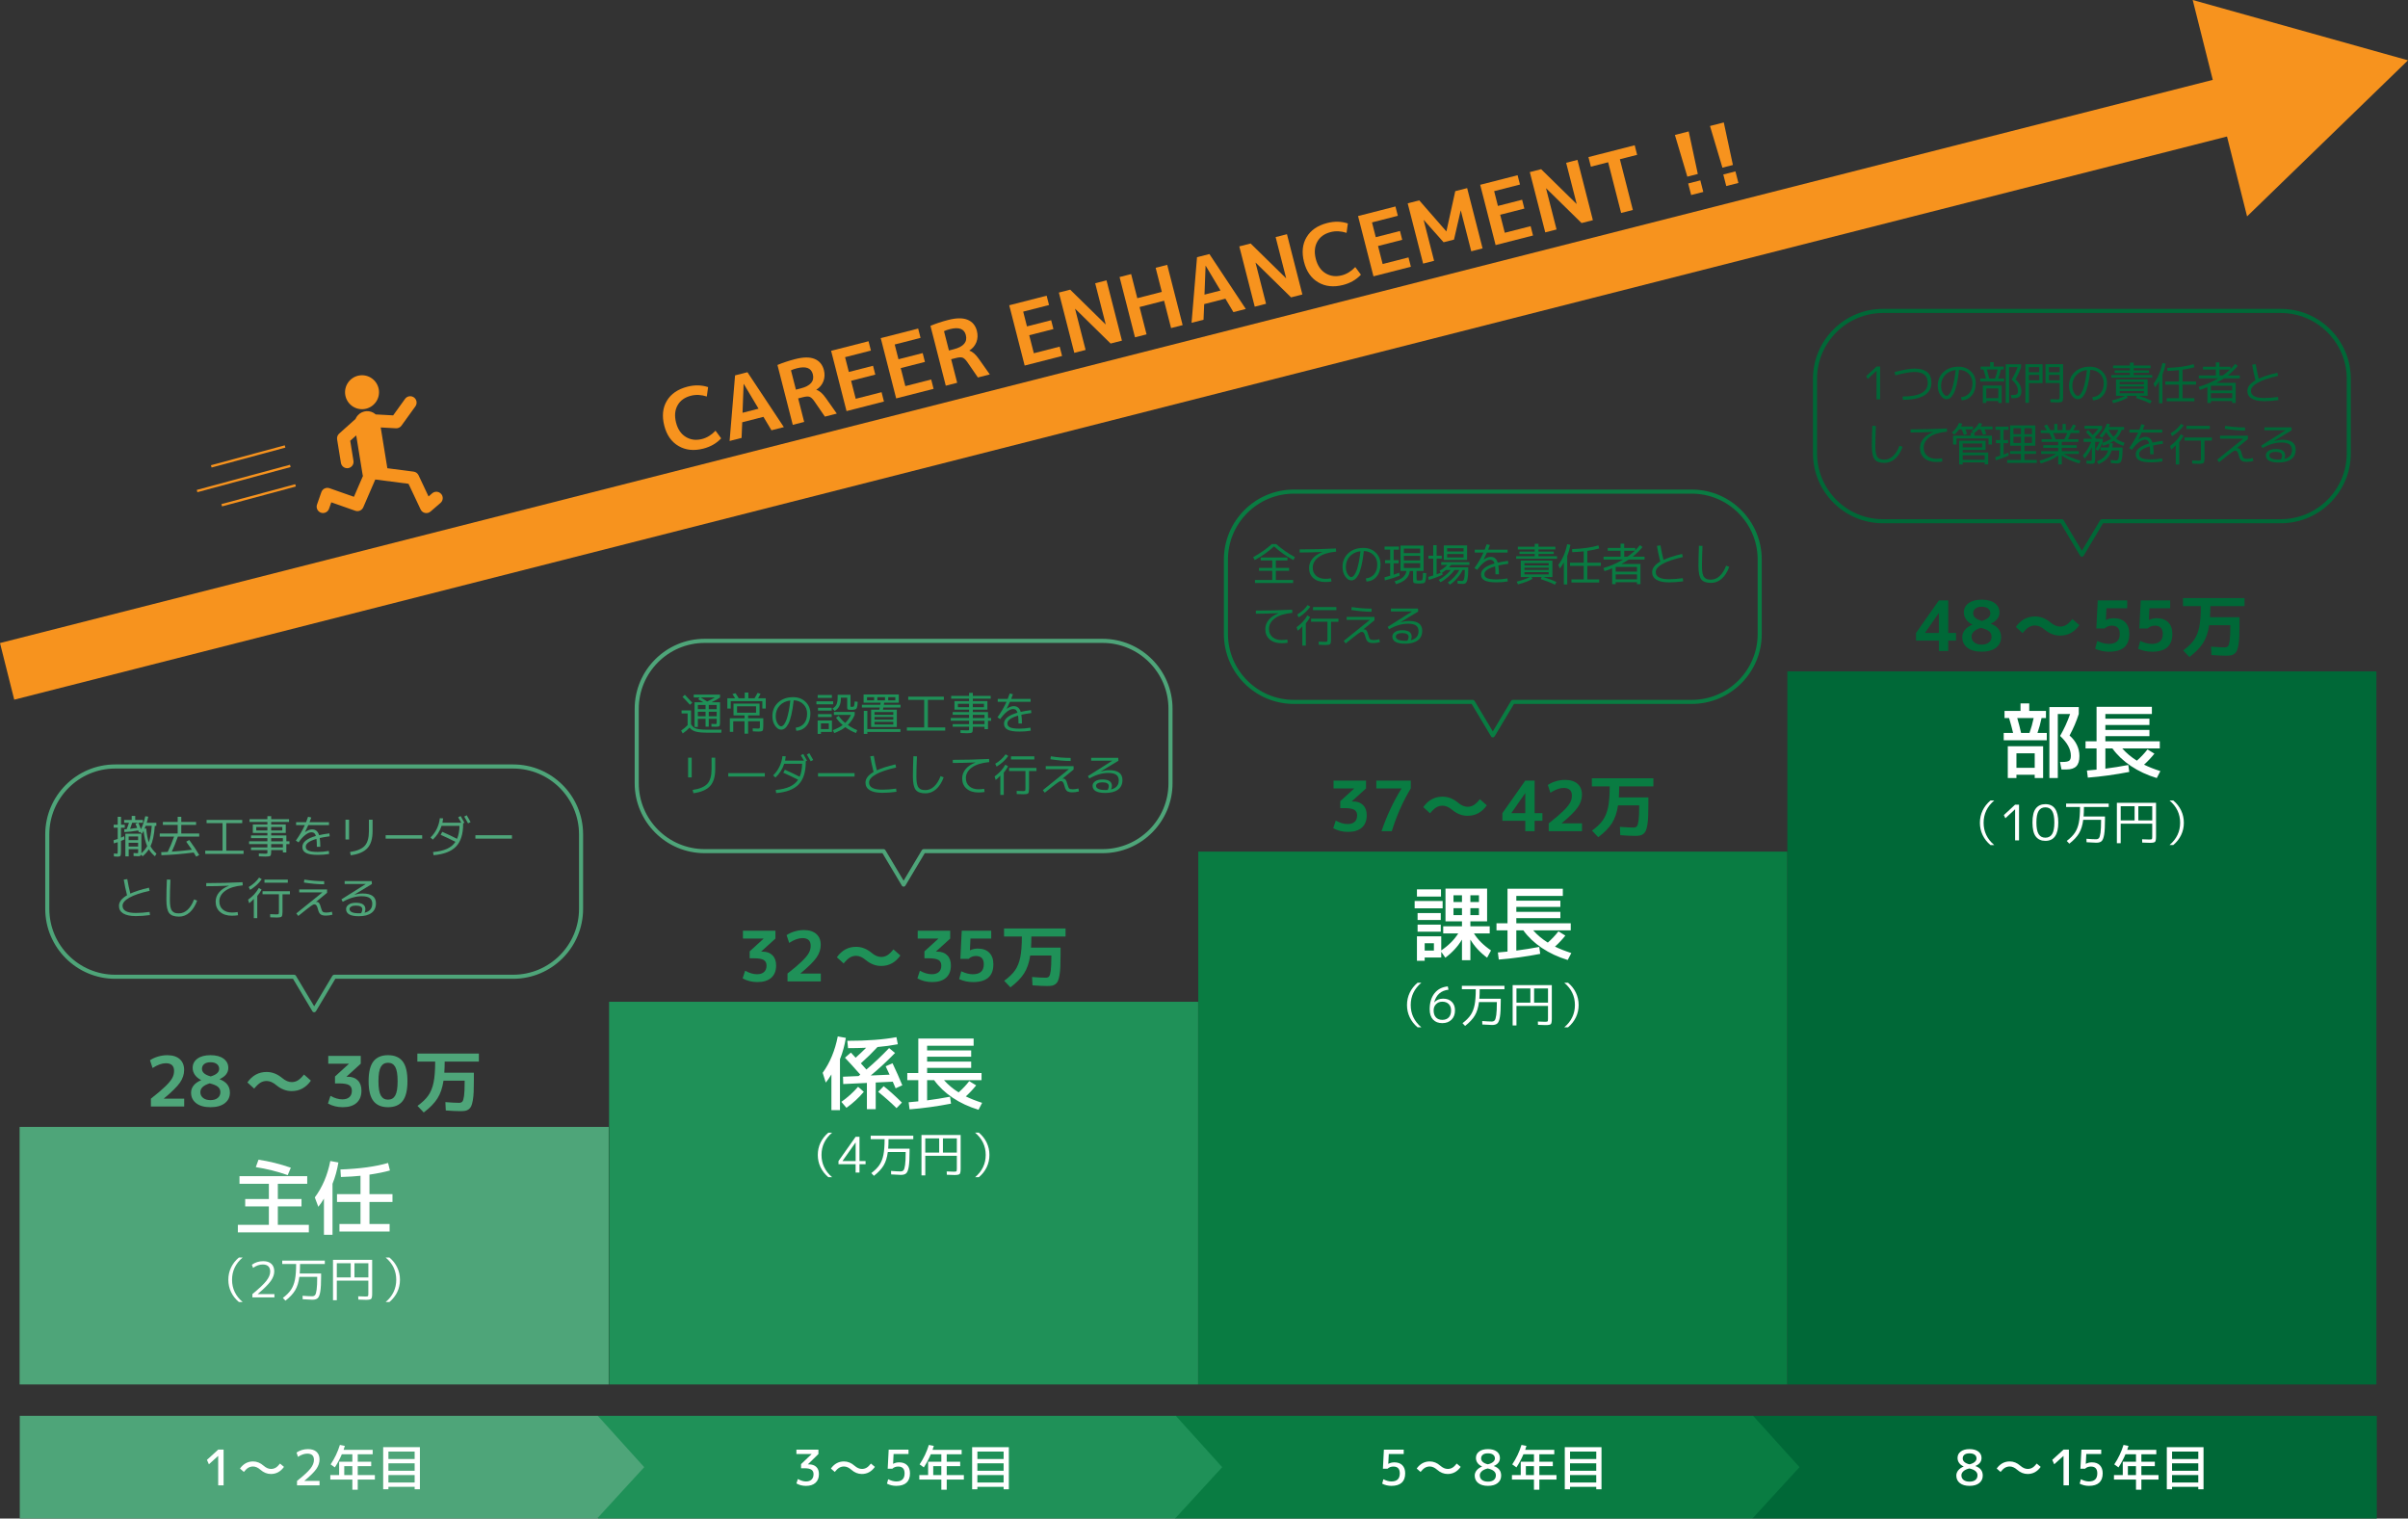 <?xml version="1.0" encoding="UTF-8"?>
<svg id="_レイヤー_1" data-name="レイヤー 1" xmlns="http://www.w3.org/2000/svg" width="1180.5" height="744.44" viewBox="0 0 1180.5 744.44">
  <rect x="0" y="0" width="1180.5" height="744.44" fill="#333333" stroke="none"/>
  <defs>
    <style>
      .cls-1 {
        fill: #4ea579;
      }

      .cls-2 {
        fill: #fff;
      }

      .cls-3 {
        fill: #097c42;
      }

      .cls-4 {
        fill: #006837;
      }

      .cls-5 {
        fill: #f7931e;
      }

      .cls-6 {
        fill: #4ea579;
      }

      .cls-7 {
        fill: #1f9158;
      }

      .cls-8 {
        fill: #f7931e;
      }
    </style>
  </defs>
  <g>
    <path class="cls-8" d="M338.72,194c-3.05.78-5.24,2.35-6.56,4.72-1.32,2.37-1.56,5.18-.73,8.45.83,3.24,2.42,5.58,4.77,7.02,2.35,1.44,5,1.78,7.94,1.03,2.46-.63,4.67-1.99,6.64-4.07l2.77,3.74c-2.28,2.45-5.2,4.13-8.76,5.04-4.62,1.18-8.66.76-12.14-1.27-3.48-2.03-5.82-5.36-7-10.01-1.19-4.67-.78-8.71,1.25-12.14,2.03-3.42,5.41-5.74,10.13-6.95,3.56-.91,6.93-.84,10.11.22l-.63,4.6c-2.73-.88-5.32-1.01-7.77-.38Z"/>
    <path class="cls-8" d="M357.68,216.19l2.68-32.17,6.07-1.55,17.84,26.92-6.07,1.55-3.93-6.59-10.4,2.66-.32,7.67-5.87,1.5ZM364.02,202.36l7.85-2.01-7.24-12.12-.08.02-.53,14.11Z"/>
    <path class="cls-8" d="M391.29,195.3l2.95,11.54-5.59,1.43-7.51-29.35c2.65-1.11,5.57-2.07,8.75-2.89,3.97-1.01,7.12-1.04,9.47-.07,2.35.97,3.86,2.79,4.55,5.46.5,1.94.41,3.78-.25,5.5-.67,1.72-1.82,3.1-3.45,4.12l.02.08c1.49.42,3.02,1.74,4.59,3.96l5.41,7.67-5.83,1.49-5.22-7.59c-.82-1.17-1.59-1.88-2.31-2.12-.72-.25-1.84-.18-3.35.21l-2.23.57ZM390.19,191.01l2.39-.61c4.8-1.23,6.77-3.56,5.89-6.98-.78-3.05-3.4-4.01-7.85-2.87-1.11.28-2.06.61-2.85.99l2.42,9.47Z"/>
    <path class="cls-8" d="M414.29,175.1l1.85,7.25,11.86-3.04,1.11,4.33-11.86,3.03,2.26,8.83,12.67-3.24,1.17,4.58-18.34,4.69-7.56-29.55,18.34-4.69,1.17,4.57-12.67,3.24Z"/>
    <path class="cls-8" d="M438.62,168.87l1.85,7.25,11.86-3.03,1.11,4.33-11.86,3.03,2.26,8.83,12.67-3.24,1.17,4.58-18.34,4.69-7.56-29.55,18.34-4.69,1.17,4.57-12.67,3.24Z"/>
    <path class="cls-8" d="M466.3,176.11l2.95,11.54-5.59,1.43-7.51-29.35c2.65-1.11,5.57-2.07,8.75-2.89,3.97-1.01,7.12-1.04,9.47-.07,2.35.97,3.86,2.79,4.55,5.46.5,1.94.41,3.78-.25,5.5-.67,1.72-1.82,3.1-3.45,4.12l.02.08c1.49.42,3.02,1.75,4.59,3.96l5.41,7.67-5.83,1.49-5.22-7.59c-.82-1.17-1.59-1.88-2.31-2.13s-1.84-.18-3.35.21l-2.23.57ZM465.21,171.82l2.39-.61c4.8-1.23,6.77-3.56,5.89-6.98-.78-3.05-3.4-4.01-7.85-2.87-1.11.28-2.06.61-2.85.99l2.42,9.47Z"/>
    <path class="cls-8" d="M501.61,152.76l1.85,7.25,11.86-3.03,1.11,4.33-11.86,3.03,2.26,8.83,12.67-3.24,1.17,4.58-18.34,4.69-7.56-29.55,18.34-4.69,1.17,4.57-12.67,3.24Z"/>
    <path class="cls-8" d="M526.66,172.97l-7.56-29.55,5.55-1.42,17.33,17,.08-.02-5.15-20.12,5.55-1.42,7.56,29.55-5.55,1.42-17.33-17-.08.02,5.15,20.12-5.55,1.42Z"/>
    <path class="cls-8" d="M570.68,147.43l-12.02,3.08,3.43,13.4-5.67,1.45-7.56-29.55,5.67-1.45,3.02,11.82,12.02-3.08-3.02-11.82,5.67-1.45,7.56,29.55-5.67,1.45-3.43-13.4Z"/>
    <path class="cls-8" d="M584.15,158.26l2.68-32.17,6.07-1.55,17.84,26.92-6.07,1.55-3.93-6.59-10.4,2.66-.32,7.67-5.87,1.5ZM590.49,144.43l7.85-2.01-7.24-12.12-.08.02-.53,14.11Z"/>
    <path class="cls-8" d="M615.12,150.34l-7.56-29.55,5.55-1.42,17.33,17,.08-.02-5.15-20.12,5.55-1.42,7.56,29.55-5.55,1.42-17.33-17-.08.02,5.15,20.12-5.54,1.42Z"/>
    <path class="cls-8" d="M652.35,113.77c-3.05.78-5.24,2.35-6.56,4.72-1.32,2.37-1.57,5.18-.73,8.45.83,3.24,2.42,5.58,4.77,7.02,2.35,1.44,5,1.78,7.94,1.03,2.46-.63,4.67-1.99,6.64-4.07l2.77,3.74c-2.28,2.45-5.2,4.13-8.76,5.04-4.62,1.18-8.66.76-12.14-1.27-3.48-2.03-5.82-5.36-7-10.01-1.19-4.67-.78-8.72,1.25-12.14,2.03-3.42,5.4-5.74,10.13-6.95,3.56-.91,6.93-.84,10.11.22l-.63,4.6c-2.73-.88-5.32-1.01-7.78-.38Z"/>
    <path class="cls-8" d="M672.61,109.02l1.85,7.25,11.86-3.03,1.11,4.33-11.86,3.03,2.26,8.83,12.67-3.24,1.17,4.58-18.34,4.69-7.56-29.55,18.34-4.69,1.17,4.57-12.67,3.24Z"/>
    <path class="cls-8" d="M716.16,103.23l-.08.02-3.27,14.21-5.1,1.3-9.69-10.89-.08.02,5.11,19.96-5.38,1.38-7.56-29.55,5.67-1.45,13.24,15.16.08-.02,4.33-19.66,5.83-1.49,7.56,29.55-5.55,1.42-5.11-19.96Z"/>
    <path class="cls-8" d="M732.49,93.7l1.85,7.25,11.86-3.03,1.11,4.33-11.86,3.03,2.26,8.83,12.67-3.24,1.17,4.58-18.34,4.69-7.56-29.55,18.34-4.69,1.17,4.57-12.67,3.24Z"/>
    <path class="cls-8" d="M757.54,113.91l-7.56-29.55,5.55-1.42,17.33,17,.08-.02-5.15-20.12,5.55-1.42,7.56,29.55-5.55,1.42-17.33-17-.08.02,5.15,20.12-5.55,1.42Z"/>
    <path class="cls-8" d="M801.39,71.2l1.2,4.7-8.46,2.17,6.36,24.86-5.75,1.47-6.36-24.86-8.46,2.17-1.2-4.7,22.67-5.8Z"/>
    <path class="cls-8" d="M821.11,66.16l6.76-1.73,4.47,20.85-5.14,1.32-6.09-20.44ZM829.07,95.61l-1.45-5.67,5.95-1.52,1.45,5.67-5.95,1.52Z"/>
    <path class="cls-8" d="M838.31,61.76l6.76-1.73,4.47,20.85-5.14,1.32-6.09-20.44ZM846.28,91.21l-1.45-5.67,5.95-1.52,1.45,5.67-5.95,1.52Z"/>
  </g>
  <polygon class="cls-4" points="1165.2 744.44 859.09 744.44 859.09 694.06 1165.2 694.06 1165.2 719.25 1165.2 744.44"/>
  <polygon class="cls-3" points="859.09 744.44 576.07 744.44 576.07 694.06 859.43 694.06 882.19 719.25 859.09 744.44"/>
  <polygon class="cls-7" points="576.07 744.44 293.06 744.44 293.06 694.06 576.42 694.06 599.17 719.25 576.07 744.44"/>
  <polygon class="cls-6" points="292.72 744.44 9.7 744.44 9.7 694.06 293.06 694.06 315.82 719.25 292.72 744.44"/>
  <g>
    <path class="cls-2" d="M106.97,728.16v-14.4h-.05l-4.51,4.08-.96-2.16,5.52-5.04h2.64v17.52h-2.64Z"/>
    <path class="cls-2" d="M132.82,720.12c.85,0,1.62-.2,2.3-.59.69-.39,1.41-1.08,2.16-2.05l1.94,1.63c-1.66,2.32-3.8,3.48-6.41,3.48-1.86,0-3.58-.7-5.16-2.09-1.22-1.06-2.41-1.58-3.58-1.58-.85,0-1.62.2-2.32.6-.7.4-1.43,1.09-2.2,2.06l-1.9-1.66c1.66-2.32,3.8-3.48,6.41-3.48,1.86,0,3.58.7,5.16,2.09,1.22,1.06,2.41,1.58,3.58,1.58Z"/>
    <path class="cls-2" d="M151.01,710.4c1.79,0,3.18.44,4.16,1.33.98.89,1.48,2.12,1.48,3.71s-.51,3.14-1.52,4.63c-1.02,1.49-2.99,3.45-5.92,5.88v.05h7.44v2.16h-11.04v-2.16c3.26-2.59,5.46-4.62,6.6-6.08,1.14-1.46,1.7-2.88,1.7-4.24,0-2.05-1.09-3.07-3.26-3.07-1.46,0-2.98.53-4.56,1.58l-.72-2.11c1.65-1.12,3.53-1.68,5.64-1.68Z"/>
    <path class="cls-2" d="M166.61,708.34l2.45.48c-.26.86-.46,1.51-.62,1.94h14.26v2.16h-7.32v3.67h6.6v2.16h-6.6v4.37h8.4v2.21h-8.4v4.99h-2.64v-4.99h-10.8v-2.21h4.32v-6.53h6.48v-3.67h-5.16c-.96,2.29-2.1,4.43-3.43,6.43l-2.06-1.46c1.97-2.93,3.48-6.11,4.54-9.55ZM172.73,718.76h-3.96v4.37h3.96v-4.37Z"/>
    <path class="cls-2" d="M190.42,728.88v1.2h-2.57v-20.64h18v20.64h-2.57v-1.2h-12.86ZM203.28,715.25v-3.65h-12.86v3.65h12.86ZM190.42,721.01h12.86v-3.65h-12.86v3.65ZM190.42,726.77h12.86v-3.65h-12.86v3.65Z"/>
  </g>
  <g>
    <path class="cls-2" d="M390.43,710.65h10.8v2.16l-5.16,5.02v.05h.48c1.55,0,2.76.41,3.62,1.24.86.82,1.3,2,1.3,3.54,0,1.82-.56,3.24-1.67,4.25-1.11,1.01-2.68,1.51-4.69,1.51-1.74,0-3.3-.4-4.68-1.2l.72-2.16c1.46.8,2.78,1.2,3.96,1.2s2.1-.31,2.75-.94c.65-.62.97-1.51.97-2.66,0-.98-.35-1.7-1.04-2.17-.7-.47-1.83-.71-3.4-.71h-1.68v-2.02l5.16-4.9v-.05h-7.44v-2.16Z"/>
    <path class="cls-2" d="M422.51,720.12c.85,0,1.62-.2,2.3-.59s1.41-1.08,2.16-2.05l1.94,1.63c-1.66,2.32-3.8,3.48-6.41,3.48-1.86,0-3.58-.7-5.16-2.09-1.22-1.06-2.41-1.58-3.58-1.58-.85,0-1.62.2-2.32.6-.7.4-1.43,1.09-2.2,2.06l-1.9-1.66c1.66-2.32,3.8-3.48,6.41-3.48,1.86,0,3.58.7,5.16,2.09,1.22,1.06,2.41,1.58,3.58,1.58Z"/>
    <path class="cls-2" d="M445.39,712.81h-7.32l-.24,4.8h.05c.86-.48,1.85-.72,2.95-.72,1.66,0,2.96.47,3.89,1.42.93.94,1.39,2.27,1.39,3.98,0,2.02-.57,3.54-1.7,4.57-1.14,1.03-2.81,1.55-5.02,1.55-1.65,0-3.17-.36-4.56-1.08l.6-2.16c1.42.72,2.74,1.08,3.96,1.08,2.72,0,4.08-1.32,4.08-3.96,0-2.22-1.04-3.34-3.12-3.34-1.18,0-2.14.35-2.88,1.06h-2.28l.48-9.36h9.72v2.16Z"/>
    <path class="cls-2" d="M455.35,708.34l2.45.48c-.26.86-.46,1.51-.62,1.94h14.26v2.16h-7.32v3.67h6.6v2.16h-6.6v4.37h8.4v2.21h-8.4v4.99h-2.64v-4.99h-10.8v-2.21h4.32v-6.53h6.48v-3.67h-5.16c-.96,2.29-2.1,4.43-3.43,6.43l-2.06-1.46c1.97-2.93,3.48-6.11,4.54-9.55ZM461.47,718.76h-3.96v4.37h3.96v-4.37Z"/>
    <path class="cls-2" d="M479.15,728.89v1.2h-2.57v-20.64h18v20.64h-2.57v-1.2h-12.86ZM492.02,715.25v-3.65h-12.86v3.65h12.86ZM479.15,721.01h12.86v-3.65h-12.86v3.65ZM479.15,726.77h12.86v-3.65h-12.86v3.65Z"/>
  </g>
  <g>
    <path class="cls-2" d="M688.16,712.81h-7.32l-.24,4.8h.05c.86-.48,1.85-.72,2.95-.72,1.66,0,2.96.47,3.89,1.42.93.94,1.39,2.27,1.39,3.98,0,2.02-.57,3.54-1.7,4.57-1.14,1.03-2.81,1.55-5.02,1.55-1.65,0-3.17-.36-4.56-1.08l.6-2.16c1.42.72,2.74,1.08,3.96,1.08,2.72,0,4.08-1.32,4.08-3.96,0-2.22-1.04-3.34-3.12-3.34-1.18,0-2.14.35-2.88,1.06h-2.28l.48-9.36h9.72v2.16Z"/>
    <path class="cls-2" d="M709.69,720.12c.85,0,1.62-.2,2.3-.59.69-.39,1.41-1.08,2.16-2.05l1.94,1.63c-1.66,2.32-3.8,3.48-6.41,3.48-1.86,0-3.58-.7-5.16-2.09-1.22-1.06-2.41-1.58-3.58-1.58-.85,0-1.62.2-2.32.6-.7.4-1.43,1.09-2.2,2.06l-1.9-1.66c1.66-2.32,3.8-3.48,6.41-3.48,1.86,0,3.58.7,5.16,2.09,1.22,1.06,2.41,1.58,3.58,1.58Z"/>
    <path class="cls-2" d="M734.21,727.04c-1.14.91-2.73,1.37-4.76,1.37s-3.62-.46-4.76-1.37c-1.14-.91-1.72-2.14-1.72-3.67,0-.93.32-1.79.96-2.58s1.52-1.4,2.64-1.84v-.05c-.96-.42-1.7-.99-2.22-1.72-.52-.73-.78-1.55-.78-2.46,0-1.3.52-2.34,1.56-3.13,1.04-.79,2.48-1.19,4.32-1.19s3.28.4,4.32,1.19c1.04.79,1.56,1.84,1.56,3.13,0,1.79-1,3.1-3,3.94v.05c2.4.82,3.6,2.37,3.6,4.66,0,1.54-.57,2.76-1.72,3.67ZM729.32,719.89c-1.26.3-2.22.76-2.88,1.36-.66.6-.98,1.27-.98,2,0,.96.36,1.72,1.07,2.27.71.55,1.68.83,2.92.83s2.19-.28,2.87-.83c.68-.55,1.02-1.31,1.02-2.27,0-1.68-1.34-2.8-4.01-3.36ZM729.44,717.84c1.1-.26,1.95-.64,2.54-1.15.59-.51.89-1.09.89-1.73,0-.77-.3-1.38-.89-1.82-.59-.45-1.44-.67-2.54-.67s-1.92.22-2.48.66c-.57.44-.85,1.05-.85,1.84,0,.67.28,1.26.85,1.76.57.5,1.4.88,2.48,1.12Z"/>
    <path class="cls-2" d="M745.88,708.34l2.45.48c-.26.86-.46,1.51-.62,1.94h14.26v2.16h-7.32v3.67h6.6v2.16h-6.6v4.37h8.4v2.21h-8.4v4.99h-2.64v-4.99h-10.8v-2.21h4.32v-6.53h6.48v-3.67h-5.16c-.96,2.29-2.1,4.43-3.43,6.43l-2.06-1.46c1.97-2.93,3.48-6.11,4.54-9.55ZM752,718.76h-3.96v4.37h3.96v-4.37Z"/>
    <path class="cls-2" d="M769.69,728.89v1.2h-2.57v-20.64h18v20.64h-2.57v-1.2h-12.86ZM782.56,715.25v-3.65h-12.86v3.65h12.86ZM769.69,721.01h12.86v-3.65h-12.86v3.65ZM769.69,726.77h12.86v-3.65h-12.86v3.65Z"/>
  </g>
  <g>
    <path class="cls-2" d="M970.31,727.04c-1.14.91-2.73,1.37-4.76,1.37s-3.62-.46-4.76-1.37c-1.14-.91-1.72-2.14-1.72-3.67,0-.93.32-1.79.96-2.58.64-.79,1.52-1.4,2.64-1.84v-.05c-.96-.42-1.7-.99-2.22-1.72-.52-.73-.78-1.55-.78-2.46,0-1.3.52-2.34,1.56-3.13,1.04-.79,2.48-1.19,4.32-1.19s3.28.4,4.32,1.19,1.56,1.84,1.56,3.13c0,1.79-1,3.1-3,3.94v.05c2.4.82,3.6,2.37,3.6,4.66,0,1.54-.57,2.76-1.72,3.67ZM965.42,719.89c-1.26.3-2.22.76-2.88,1.36s-.98,1.27-.98,2c0,.96.36,1.72,1.07,2.27.71.55,1.68.83,2.92.83s2.19-.28,2.87-.83c.68-.55,1.02-1.31,1.02-2.27,0-1.68-1.34-2.8-4.01-3.36ZM965.54,717.85c1.1-.26,1.95-.64,2.54-1.15s.89-1.09.89-1.73c0-.77-.3-1.38-.89-1.82s-1.44-.67-2.54-.67-1.92.22-2.48.66c-.57.44-.85,1.05-.85,1.84,0,.67.28,1.26.85,1.76.57.5,1.4.88,2.48,1.12Z"/>
    <path class="cls-2" d="M994.03,720.12c.85,0,1.62-.2,2.3-.59.69-.39,1.41-1.08,2.16-2.05l1.94,1.63c-1.66,2.32-3.8,3.48-6.41,3.48-1.86,0-3.58-.7-5.16-2.09-1.22-1.06-2.41-1.58-3.58-1.58-.85,0-1.62.2-2.32.6-.7.4-1.43,1.09-2.2,2.06l-1.9-1.66c1.66-2.32,3.8-3.48,6.41-3.48,1.86,0,3.58.7,5.16,2.09,1.22,1.06,2.41,1.58,3.58,1.58Z"/>
    <path class="cls-2" d="M1011.62,728.16v-14.4h-.05l-4.51,4.08-.96-2.16,5.52-5.04h2.64v17.52h-2.64Z"/>
    <path class="cls-2" d="M1030.1,712.81h-7.32l-.24,4.8h.05c.86-.48,1.85-.72,2.95-.72,1.66,0,2.96.47,3.89,1.42.93.94,1.39,2.27,1.39,3.98,0,2.02-.57,3.54-1.7,4.57s-2.81,1.55-5.02,1.55c-1.65,0-3.17-.36-4.56-1.08l.6-2.16c1.42.72,2.74,1.08,3.96,1.08,2.72,0,4.08-1.32,4.08-3.96,0-2.22-1.04-3.34-3.12-3.34-1.18,0-2.14.35-2.88,1.06h-2.28l.48-9.36h9.72v2.16Z"/>
    <path class="cls-2" d="M1041.02,708.34l2.45.48c-.26.86-.46,1.51-.62,1.94h14.26v2.16h-7.32v3.67h6.6v2.16h-6.6v4.37h8.4v2.21h-8.4v4.99h-2.64v-4.99h-10.8v-2.21h4.32v-6.53h6.48v-3.67h-5.16c-.96,2.29-2.1,4.43-3.43,6.43l-2.06-1.46c1.97-2.93,3.48-6.11,4.54-9.55ZM1047.14,718.76h-3.96v4.37h3.96v-4.37Z"/>
    <path class="cls-2" d="M1064.83,728.89v1.2h-2.57v-20.64h18v20.64h-2.57v-1.2h-12.86ZM1077.7,715.25v-3.65h-12.86v3.65h12.86ZM1064.83,721.01h12.86v-3.65h-12.86v3.65ZM1064.83,726.77h12.86v-3.65h-12.86v3.65Z"/>
  </g>
  <g>
    <g id="_グループ_211" data-name="グループ 211">
      <g id="_グループ_208" data-name="グループ 208">
        <g id="_グループ_207" data-name="グループ 207">
          <path id="_パス_697" data-name="パス 697" class="cls-5" d="M184.24,197.15c2.69-3.73,1.84-8.93-1.89-11.62-3.73-2.69-8.93-1.84-11.62,1.89-2.68,3.73-1.84,8.93,1.89,11.61,3.73,2.69,8.93,1.84,11.62-1.89"/>
          <path id="_パス_698" data-name="パス 698" class="cls-5" d="M216.28,242.16c-1.12-1.31-3.09-1.45-4.4-.33h0s-1.79,1.55-1.79,1.55l-4.91-10.41c-.45-.96-1.37-1.63-2.42-1.76l-1.53-.2-11.34-1.47-3.25-19.99,7.47.41c1.06.06,2.08-.43,2.7-1.29l6.83-9.48c1.01-1.4.69-3.35-.71-4.36-1.4-1.01-3.35-.69-4.36.71l-5.83,8.09-8.55-.47c-2.56-2.3-6.49-2.09-8.79.46-.47.52-.85,1.12-1.12,1.77l-8.02,7.18c-.79.71-1.17,1.77-1,2.83l1.87,11.52c.28,1.7,1.87,2.85,3.57,2.58h0c1.7-.28,2.86-1.88,2.58-3.58,0,0,0,0,0,0l-1.59-9.84,2.94-2.63,3.12,19.16c.04.25.1.5.17.74l-4.41,10.2-11.98-4.21c-1.63-.57-3.41.28-3.98,1.91,0,0,0,0,0,0l-2.14,6.1c-.57,1.63.29,3.41,1.91,3.98,1.63.57,3.41-.29,3.98-1.91l1.11-3.16,11.78,4.14c1.55.54,3.25-.2,3.9-1.71l5.89-13.62,16.29,2.1,5.93,12.57c.74,1.56,2.59,2.23,4.15,1.49.25-.12.49-.27.71-.46l4.9-4.22c1.31-1.12,1.45-3.09.33-4.4h0"/>
        </g>
      </g>
      <g id="_グループ_209" data-name="グループ 209">
        <rect class="cls-5" x="108.06" y="242.22" width="37.47" height="1.16" transform="translate(-58.84 41.39) rotate(-15.09)"/>
        <rect class="cls-5" x="95.8" y="233.98" width="47.34" height="1.16" transform="translate(-56.95 39.2) rotate(-15.09)"/>
        <rect class="cls-5" x="102.93" y="223.17" width="37.47" height="1.16" transform="translate(-54.06 39.39) rotate(-15.09)"/>
      </g>
    </g>
    <g>
      <polygon class="cls-5" points="1121.73 59.29 6.98 343 0 315.24 1114.76 31.53 1121.73 59.29"/>
      <path class="cls-5" d="M1074.95,0l105.55,29.57-78.89,76.51L1074.95,0Z"/>
    </g>
  </g>
  <g>
    <g>
      <path class="cls-6" d="M73.98,538.6c3.11-2.43,5.49-4.46,7.16-6.1s2.78-3.01,3.35-4.1.85-2.22.85-3.4c0-2.52-1.35-3.77-4.05-3.77-1.9,0-4.07.78-6.49,2.35l-1.26-3.81c1.13-.77,2.45-1.38,3.96-1.82,1.51-.44,3-.66,4.47-.66,2.65,0,4.7.64,6.14,1.92,1.44,1.28,2.16,3.05,2.16,5.32,0,2.13-.67,4.18-2.02,6.15-1.35,1.97-3.98,4.59-7.91,7.85v.07h9.96v3.84h-16.32v-3.84Z"/>
      <path class="cls-6" d="M96.76,519c1.54-1.14,3.68-1.72,6.43-1.72s4.88.57,6.43,1.72c1.54,1.14,2.31,2.65,2.31,4.5,0,2.38-1.42,4.22-4.25,5.51v.07c3.35,1.27,5.03,3.46,5.03,6.56,0,2.18-.84,3.91-2.52,5.2s-4.01,1.94-7,1.94-5.33-.65-7-1.94c-1.68-1.29-2.52-3.03-2.52-5.2,0-1.27.41-2.43,1.24-3.49.83-1.05,2.06-1.92,3.69-2.6v-.07c-1.31-.66-2.33-1.51-3.06-2.55-.73-1.04-1.09-2.19-1.09-3.43,0-1.86.77-3.36,2.31-4.5ZM102.81,531.09c-3.06.93-4.59,2.37-4.59,4.32,0,1.18.45,2.12,1.36,2.84.91.71,2.11,1.07,3.6,1.07s2.68-.36,3.55-1.07c.87-.71,1.31-1.66,1.31-2.84,0-1.04-.38-1.9-1.14-2.57-.76-.67-2.12-1.25-4.1-1.75ZM103.29,527.69c2.77-.82,4.15-2.05,4.15-3.71,0-.97-.37-1.76-1.12-2.35-.75-.59-1.79-.88-3.13-.88s-2.34.29-3.08.88c-.74.59-1.1,1.37-1.1,2.35,0,1.7,1.43,2.94,4.28,3.71Z"/>
      <path class="cls-6" d="M142.96,530.48c1.11,0,2.12-.27,3.03-.82.91-.54,1.92-1.51,3.03-2.89l3.4,2.99c-2.4,3.42-5.55,5.13-9.45,5.13-2.67,0-5.19-.97-7.55-2.92-1.61-1.36-3.17-2.04-4.69-2.04-1.11,0-2.12.27-3.04.82s-1.94,1.52-3.08,2.92l-3.33-3.03c2.4-3.42,5.55-5.13,9.45-5.13,2.67,0,5.19.98,7.55,2.92,1.61,1.36,3.17,2.04,4.69,2.04Z"/>
      <path class="cls-6" d="M160.95,517.62h15.91v3.84l-6.97,6.32v.07h.58c2.08,0,3.73.59,4.93,1.79,1.2,1.19,1.8,2.85,1.8,4.98,0,2.61-.79,4.62-2.38,6.04-1.59,1.42-3.85,2.12-6.8,2.12-2.65,0-5.07-.6-7.24-1.8l1.22-3.74c2.11,1.13,4.05,1.7,5.81,1.7,1.5,0,2.65-.36,3.47-1.09s1.22-1.78,1.22-3.16c0-1.27-.46-2.18-1.38-2.74-.92-.55-2.53-.83-4.85-.83h-2.04v-3.4l6.8-6.19v-.07h-10.1v-3.84Z"/>
      <path class="cls-6" d="M183.07,520.31c1.58-2.02,3.96-3.03,7.16-3.03s5.58,1.01,7.16,3.03c1.58,2.02,2.36,5.26,2.36,9.72s-.79,7.71-2.36,9.72c-1.58,2.02-3.96,3.03-7.16,3.03s-5.58-1.01-7.16-3.03c-1.58-2.02-2.36-5.26-2.36-9.72s.79-7.71,2.36-9.72ZM186.69,537.04c.77,1.36,1.95,2.04,3.54,2.04s2.77-.68,3.54-2.04c.77-1.36,1.16-3.69,1.16-7s-.39-5.64-1.16-7c-.77-1.36-1.95-2.04-3.54-2.04s-2.77.68-3.54,2.04c-.77,1.36-1.16,3.69-1.16,7s.39,5.64,1.16,7Z"/>
      <path class="cls-6" d="M213.34,520.44h-8.74v-3.94h30.16v3.94h-16.76c0,1.77-.06,3.58-.17,5.44h14.48v3.54c0,2.36-.03,4.33-.1,5.92-.07,1.59-.21,2.97-.43,4.15s-.46,2.09-.75,2.74c-.28.65-.69,1.17-1.22,1.56-.53.4-1.1.65-1.7.76-.6.11-1.39.17-2.36.17-1.84,0-4.24-.11-7.21-.34l-.2-4.08c2.95.23,5.19.34,6.73.34.73,0,1.26-.21,1.61-.63.35-.42.62-1.36.82-2.82.19-1.46.29-3.7.29-6.71v-.71h-10.37c-.52,3.54-1.52,6.46-3.01,8.77-1.48,2.31-3.71,4.59-6.68,6.83l-3.06-3.23c2.36-1.7,4.13-3.41,5.32-5.12,1.19-1.71,2.05-3.84,2.57-6.38.52-2.54.78-5.94.78-10.2Z"/>
    </g>
    <rect class="cls-6" x="9.62" y="552.44" width="288.78" height="126.26"/>
    <g>
      <path class="cls-2" d="M136.21,600.44h15.2v3.68h-34.8v-3.68h15.2v-9.04h-11.6v-3.6h11.6v-7.48h-14.4v-3.72h33.2v3.72h-14.4v7.48h11.6v3.6h-11.6v9.04ZM125.41,572.16l1.32-3.64c5.12.75,10.4,2.05,15.84,3.92l-1.52,3.64c-5.07-1.79-10.28-3.09-15.64-3.92Z"/>
      <path class="cls-2" d="M163.01,580.32v25h-4.2v-17.72c-.83,1.41-1.75,2.75-2.76,4l-1.72-4.6c3.71-4.96,6.24-10.91,7.6-17.84l3.96.72c-.61,3.73-1.57,7.21-2.88,10.44ZM192.41,589.24h-11.28v10.8h9.88v3.68h-24.6v-3.68h10.32v-10.8h-11.52v-3.84h11.52v-9c-2.43.27-5.63.47-9.6.6l-.24-3.68c9.44-.35,17.23-1.41,23.36-3.2l.92,3.68c-2.72.77-6.07,1.45-10.04,2.04v9.56h11.28v3.84Z"/>
    </g>
    <g>
      <g>
        <path class="cls-6" d="M61.17,404.3v1.47h-1.87v4.88c.51-.21,1.05-.45,1.61-.73l.09,1.58c-.37.18-.93.43-1.69.75v4.91c0,1.25-.09,2.02-.26,2.33-.18.31-.62.46-1.34.46-.35,0-.97-.04-1.85-.11l-.07-1.43c.59.07,1.08.11,1.47.11.22,0,.35-.05.38-.15s.06-.48.06-1.12v-4.38c-.6.21-1.23.4-1.89.59l-.15-1.54c.91-.26,1.59-.48,2.05-.64v-5.52h-1.98v-1.47h1.98v-3.85h1.61v3.85h1.87ZM60.87,403.35v-1.39h3.7v-1.96h1.72v1.96h3.78v1.39h-2.24c.56,1.26.98,2.31,1.28,3.15.85-1.72,1.55-3.83,2.11-6.36l1.47.22c-.19.97-.45,1.96-.77,2.99h4.73v1.5h-.75c-.31,4.36-1.01,7.69-2.11,10.01.7,1.33,1.68,2.54,2.93,3.63l-.77,1.28c-1.25-1.04-2.24-2.18-2.99-3.41-.78,1.22-1.78,2.35-3.01,3.41l-.79-.79c-.09.31-.25.51-.48.62-.23.1-.59.15-1.06.15s-1.2-.04-2.13-.11l-.02-1.47c.73.07,1.3.11,1.69.11.29,0,.46-.03.51-.08.04-.05.07-.25.07-.58v-1.32h-4.64v3.52h-1.63v-11.11h7.85v8.62c0,.47,0,.79-.02.97,1.17-1.03,2.13-2.19,2.86-3.5-.82-1.88-1.42-4.36-1.78-7.46-.32.65-.57,1.11-.75,1.41l-.97-.92-.57.22-.33-.92c-2.46.44-4.72.7-6.78.79l-.04-1.36c.5-.03.88-.05,1.14-.07.35-.79.73-1.83,1.14-3.12h-2.33ZM63.07,411.86h4.64v-1.8h-4.64v1.8ZM63.07,413.14v1.87h4.64v-1.87h-4.64ZM67.25,405.84c-.26-.67-.54-1.34-.84-2l1.34-.48h-2.97c-.31,1.06-.65,2.05-1.03,2.97,1-.1,2.16-.26,3.5-.48ZM72.94,412.94c.73-2.02,1.22-4.72,1.45-8.1h-2.99c-.21.54-.39,1.01-.55,1.41l.84-.13c.26,2.9.68,5.18,1.25,6.82Z"/>
        <path class="cls-6" d="M91.31,412.61l1.47-.81c1.89,2.55,3.52,5,4.88,7.35l-1.5.79s-.19-.32-.5-.84c-.3-.51-.54-.9-.71-1.17-5.65.72-10.92,1.16-15.82,1.32l-.09-1.5c.09,0,.54-.01,1.34-.04.81-.03,1.42-.06,1.85-.09,1.09-2.19,2.13-4.69,3.12-7.5h-7.04v-1.5h8.8v-4.22h-7.26v-1.45h7.26v-2.53h1.76v2.53h7.26v1.45h-7.26v4.22h8.8v1.5h-10.47c-.97,2.79-1.96,5.24-2.97,7.37,3.3-.22,6.58-.53,9.83-.92-.97-1.45-1.89-2.77-2.77-3.96Z"/>
        <path class="cls-6" d="M101.28,401.96h17.47v1.56h-7.83v13.51h8.49v1.56h-18.79v-1.56h8.49v-13.51h-7.83v-1.56Z"/>
        <path class="cls-6" d="M141.91,412.44v1.36h-1.54v4.11h-1.69v-1.19h-5.74v1.03c0,.98-.15,1.59-.46,1.82-.31.23-1.1.34-2.38.34-.65,0-1.71-.04-3.19-.11l-.02-1.39c1.32.07,2.33.11,3.04.11.59,0,.93-.03,1.02-.08.1-.05.14-.25.14-.58v-1.14h-8.03v-1.28h8.03v-1.65h-8.98v-1.36h8.98v-1.56h-8.03v-1.32h8.03v-1.21h-7.15v-4.18h7.15v-1.21h-8.76v-1.36h8.76v-1.47h1.85v1.47h8.76v1.36h-8.76v1.21h7.15v4.18h-7.15v1.21h7.44v2.88h1.54ZM125.63,407.13h5.46v-1.69h-5.46v1.69ZM132.94,407.13h5.46v-1.69h-5.46v1.69ZM132.94,412.44h5.74v-1.56h-5.74v1.56ZM132.94,415.45h5.74v-1.65h-5.74v1.65Z"/>
        <path class="cls-6" d="M161.36,418.64c-1.75.29-3.59.44-5.52.44-2.68,0-4.62-.31-5.82-.94-1.2-.62-1.79-1.61-1.79-2.96,0-2.33,2.21-4.12,6.62-5.37-.21-.67-.48-1.14-.82-1.41-.35-.26-.79-.4-1.33-.4-.88,0-1.87.43-2.98,1.28-1.11.85-2.23,2.08-3.35,3.67l-1.34-.86c1.8-2.51,3.28-5.04,4.42-7.61h-4.29v-1.41h4.88c.34-.82.67-1.72.99-2.68l1.58.37c-.29.78-.59,1.55-.88,2.31h9.55v1.41h-10.14c-.48,1.1-1.02,2.24-1.61,3.41l.02.02c1.28-.88,2.42-1.32,3.43-1.32,1.73,0,2.88.94,3.45,2.82,1.48-.34,3.16-.62,5.04-.86l.15,1.43c-1.99.26-3.62.54-4.88.84.19,1.1.29,2.53.29,4.29h-1.69c0-1.58-.07-2.88-.2-3.87-3.49,1.01-5.24,2.28-5.24,3.81,0,.4.07.73.22,1.01.15.28.42.55.81.8s1,.45,1.83.58c.82.13,1.85.2,3.08.2,1.63,0,3.42-.16,5.37-.48l.15,1.47Z"/>
        <path class="cls-6" d="M169.37,411.53v-9.68h1.76v9.68h-1.76ZM180.85,401.85h1.8v5.63c0,3.7-.84,6.46-2.51,8.29-1.67,1.83-4.4,3.01-8.18,3.52l-.37-1.61c3.43-.51,5.83-1.52,7.21-3.03,1.37-1.5,2.06-3.88,2.06-7.14v-5.68Z"/>
        <path class="cls-6" d="M189.06,411.12v-1.67h17.91v1.67h-17.91Z"/>
        <path class="cls-6" d="M224.61,400.69l1.21-.64c.6.98,1.22,2.08,1.85,3.28l-.62.31v.33c0,4.91-1.16,8.58-3.46,11-2.31,2.42-5.99,3.84-11.03,4.27l-.26-1.54c2.76-.25,5.03-.78,6.82-1.58,1.79-.81,3.18-1.95,4.16-3.43-2.46-1.26-4.88-2.41-7.24-3.43l.77-1.47c2.62,1.14,5.04,2.29,7.26,3.43.73-1.7,1.14-3.82,1.21-6.36h-8.8c-.84,2.61-2.27,4.86-4.29,6.75l-1.14-1.06c1.26-1.19,2.29-2.6,3.08-4.22s1.29-3.37,1.5-5.21l1.61.09c-.07.72-.18,1.42-.33,2.11h9.24c-.56-1.01-1.06-1.88-1.52-2.62ZM227.58,400.31l1.23-.64c.66,1.09,1.29,2.2,1.89,3.34l-1.23.62c-.65-1.22-1.28-2.32-1.89-3.32Z"/>
        <path class="cls-6" d="M233.06,411.12v-1.67h17.91v1.67h-17.91Z"/>
        <path class="cls-6" d="M60.67,431.22l1.72-.26c.41,2.43.91,4.8,1.5,7.11,2.32-1.07,5.36-2.04,9.13-2.9l.33,1.52c-4.44,1.01-7.77,2.14-9.97,3.39-2.2,1.25-3.3,2.57-3.3,3.96,0,2.35,2.18,3.52,6.53,3.52,2.01,0,4.25-.17,6.73-.51l.18,1.54c-2.49.34-4.8.51-6.91.51-2.71,0-4.77-.43-6.18-1.28-1.41-.85-2.11-2.09-2.11-3.72,0-1.95,1.32-3.69,3.96-5.21-.67-2.68-1.21-5.24-1.61-7.66Z"/>
        <path class="cls-6" d="M83.55,431.24c-.18,3.97-.26,7.28-.26,9.92,0,1.38.08,2.5.25,3.38.17.87.45,1.54.84,2.01.39.47.84.79,1.35.96.51.17,1.18.25,2,.25,1.54,0,2.95-.58,4.22-1.75s2.34-2.86,3.19-5.09l1.52.59c-.95,2.57-2.2,4.52-3.73,5.85-1.53,1.33-3.27,2-5.2,2-2.32,0-3.92-.59-4.82-1.77-.9-1.18-1.34-3.33-1.34-6.43,0-2.95.08-6.28.24-9.99l1.74.07Z"/>
        <path class="cls-6" d="M101.1,432.93c5.82,0,11.76-.15,17.8-.44l.09,1.54c-3.7.34-6.53,1.21-8.5,2.63-1.97,1.42-2.96,3.16-2.96,5.22,0,1.69.56,3.02,1.69,4,1.13.98,2.64,1.47,4.53,1.47.86,0,1.78-.08,2.75-.24l.2,1.56c-.91.16-1.91.24-3.01.24-2.43,0-4.37-.62-5.81-1.86-1.44-1.24-2.16-2.92-2.16-5.03,0-1.7.57-3.23,1.71-4.59,1.14-1.36,2.75-2.42,4.83-3.2v-.04c-4.37.18-8.09.26-11.15.26v-1.54Z"/>
        <path class="cls-6" d="M126.12,439.22v10.89h-1.69v-9.44c-.78.88-1.53,1.59-2.27,2.13l-.53-1.74c1.16-.84,2.15-1.71,2.98-2.61.83-.9,1.59-1.95,2.28-3.13l1.34.79c-.57,1.1-1.28,2.13-2.11,3.1ZM122.6,436.25l-.66-1.41c2.14-1.28,3.84-2.82,5.08-4.62l1.3.79c-1.42,2.05-3.33,3.8-5.72,5.24ZM142.13,436.91v1.5h-3.63v8.62c0,1.25-.15,2.02-.44,2.32s-1.05.45-2.27.45c-.9,0-2-.04-3.32-.11l-.04-1.54c1.69.07,2.72.11,3.1.11.59,0,.94-.06,1.04-.18s.17-.48.17-1.1v-8.58h-8.03v-1.5h13.42ZM129.66,432.73v-1.52h11.44v1.52h-11.44Z"/>
        <path class="cls-6" d="M146.69,436.03h13.66v1.63l-5.46,4.49.02.02c.15-.03.26-.04.35-.04.5,0,.9.2,1.2.59.3.4.6,1.18.91,2.35.26,1,.55,1.63.85,1.89.3.26.85.4,1.66.4.95,0,1.89-.13,2.82-.4l.29,1.45c-1.07.29-2.16.44-3.26.44-1.17,0-2.03-.21-2.57-.62-.54-.41-.95-1.17-1.23-2.29-.25-1-.51-1.68-.77-2.04s-.59-.54-.99-.54c-.23,0-.43.02-.57.07-.15.04-.51.27-1.09.67-.58.4-1.3.95-2.17,1.63-.87.68-2.24,1.78-4.11,3.29l-.97-1.23,12.74-10.27-.02-.04h-11.29v-1.45ZM149,432.65l.2-1.45c3.3.53,6.54.79,9.72.79v1.52c-2.9,0-6.21-.29-9.92-.86Z"/>
        <path class="cls-6" d="M178.74,447.43c2.51-.59,3.76-2.07,3.76-4.44,0-1.22-.42-2.13-1.25-2.73s-2.14-.9-3.92-.9c-2.98,0-6.08.91-9.31,2.73l-.64-1.19,11.88-7.5v-.04h-10.3v-1.43h13.27l.09,1.45-8.62,5.21.02.02c1.47-.4,2.84-.59,4.11-.59,4.31,0,6.47,1.6,6.47,4.8,0,2.04-.72,3.6-2.17,4.7-1.44,1.09-3.52,1.64-6.24,1.64-4.15,0-6.23-1.17-6.23-3.52,0-.85.42-1.58,1.25-2.18s2.03-.9,3.59-.9c3.08,0,4.62,1.06,4.62,3.17,0,.51-.13,1.09-.4,1.72ZM177.07,447.67c.37-.69.55-1.3.55-1.83,0-1.26-1.06-1.89-3.19-1.89-.98,0-1.74.17-2.28.5-.54.33-.8.72-.8,1.18,0,.65.38,1.16,1.13,1.53.75.37,1.9.56,3.42.56.28,0,.67-.01,1.17-.04Z"/>
      </g>
      <path class="cls-1" d="M154.01,496.25c-.35,0-.68-.18-.86-.49l-9.51-15.93H56.47c-18.91,0-34.29-15.38-34.29-34.29v-36.5c0-18.91,15.38-34.29,34.29-34.29h195.1c18.91,0,34.29,15.38,34.29,34.29v36.5c0,18.91-15.38,34.29-34.29,34.29h-87.18l-9.51,15.93c-.18.3-.51.49-.86.49ZM56.47,376.76c-17.81,0-32.29,14.49-32.29,32.29v36.5c0,17.81,14.49,32.29,32.29,32.29h87.74c.35,0,.68.18.86.49l8.95,14.98,8.95-14.98c.18-.3.51-.49.86-.49h87.74c17.81,0,32.29-14.49,32.29-32.29v-36.5c0-17.8-14.49-32.29-32.29-32.29H56.47Z"/>
    </g>
  </g>
  <g>
    <g>
      <path class="cls-7" d="M364.24,456.28h15.91v3.84l-6.97,6.32v.07h.58c2.08,0,3.73.59,4.93,1.79,1.2,1.19,1.8,2.85,1.8,4.98,0,2.61-.79,4.62-2.38,6.04-1.59,1.42-3.85,2.12-6.8,2.12-2.65,0-5.07-.6-7.24-1.8l1.22-3.74c2.11,1.13,4.05,1.7,5.81,1.7,1.5,0,2.65-.36,3.47-1.09s1.22-1.78,1.22-3.16c0-1.27-.46-2.18-1.38-2.74-.92-.55-2.53-.83-4.85-.83h-2.04v-3.4l6.8-6.19v-.07h-10.1v-3.84Z"/>
      <path class="cls-7" d="M386.07,477.26c3.11-2.43,5.49-4.46,7.16-6.1s2.78-3.01,3.35-4.1.85-2.22.85-3.4c0-2.52-1.35-3.77-4.05-3.77-1.9,0-4.07.78-6.49,2.35l-1.26-3.81c1.13-.77,2.45-1.38,3.96-1.82,1.51-.44,3-.66,4.47-.66,2.65,0,4.7.64,6.14,1.92,1.44,1.28,2.16,3.05,2.16,5.32,0,2.13-.67,4.18-2.02,6.15-1.35,1.97-3.98,4.59-7.91,7.85v.07h9.96v3.84h-16.32v-3.84Z"/>
      <path class="cls-7" d="M431.94,469.13c1.11,0,2.12-.27,3.03-.82.91-.54,1.92-1.51,3.03-2.89l3.4,2.99c-2.4,3.42-5.55,5.13-9.45,5.13-2.67,0-5.19-.97-7.55-2.92-1.61-1.36-3.17-2.04-4.69-2.04-1.11,0-2.12.27-3.04.82s-1.94,1.52-3.08,2.92l-3.33-3.03c2.4-3.42,5.55-5.13,9.45-5.13,2.67,0,5.19.98,7.55,2.92,1.61,1.36,3.17,2.04,4.69,2.04Z"/>
      <path class="cls-7" d="M449.92,456.28h15.91v3.84l-6.97,6.32v.07h.58c2.08,0,3.73.59,4.93,1.79,1.2,1.19,1.8,2.85,1.8,4.98,0,2.61-.79,4.62-2.38,6.04-1.59,1.42-3.85,2.12-6.8,2.12-2.65,0-5.07-.6-7.24-1.8l1.22-3.74c2.11,1.13,4.05,1.7,5.81,1.7,1.5,0,2.65-.36,3.47-1.09s1.22-1.78,1.22-3.16c0-1.27-.46-2.18-1.38-2.74-.92-.55-2.53-.83-4.85-.83h-2.04v-3.4l6.8-6.19v-.07h-10.1v-3.84Z"/>
      <path class="cls-7" d="M485.93,460.12h-10.17l-.27,5.75h.07c1.13-.57,2.38-.85,3.74-.85,2.45,0,4.34.67,5.68,2.01,1.34,1.34,2.01,3.23,2.01,5.68,0,5.83-3.32,8.74-9.96,8.74-2.43,0-4.69-.49-6.8-1.46l1.02-3.84c2.04.97,3.93,1.46,5.68,1.46,3.58,0,5.37-1.63,5.37-4.9,0-2.7-1.3-4.05-3.91-4.05-1.34,0-2.5.46-3.5,1.39h-4.08l.68-13.77h14.45v3.84Z"/>
      <path class="cls-7" d="M500.96,459.1h-8.74v-3.94h30.16v3.94h-16.76c0,1.77-.06,3.58-.17,5.44h14.48v3.54c0,2.36-.03,4.33-.1,5.92-.07,1.59-.21,2.97-.43,4.15s-.46,2.09-.75,2.74c-.28.65-.69,1.17-1.22,1.56-.53.4-1.1.65-1.7.76-.6.11-1.39.17-2.36.17-1.84,0-4.24-.11-7.21-.34l-.2-4.08c2.95.23,5.19.34,6.73.34.73,0,1.26-.21,1.61-.63.35-.42.62-1.36.82-2.82.19-1.46.29-3.7.29-6.71v-.71h-10.37c-.52,3.54-1.52,6.46-3.01,8.77-1.48,2.31-3.71,4.59-6.68,6.83l-3.06-3.23c2.36-1.7,4.13-3.41,5.32-5.12,1.19-1.71,2.05-3.84,2.57-6.38.52-2.54.78-5.94.78-10.2Z"/>
    </g>
    <rect class="cls-7" x="298.59" y="491.1" width="288.78" height="187.6"/>
    <g>
      <path class="cls-2" d="M411.79,519.24v25h-4.2v-17.52c-.83,1.41-1.75,2.75-2.76,4l-1.52-4.8c3.57-4.96,6.04-10.91,7.4-17.84l3.96.72c-.61,3.73-1.57,7.21-2.88,10.44ZM412.47,540.16c3.04-2.13,5.77-4.6,8.2-7.4l2.8,2.48c-2.43,2.91-5.27,5.52-8.52,7.84l-2.48-2.92ZM434.19,522.72l3.36-1.48c1.76,3.68,3.36,7.28,4.8,10.8l-3.28,1.48c-.45-1.09-.92-2.17-1.4-3.24l-8.36.4v13.08h-4.32v-12.88l-11.6.56-.12-3.6,7.64-.32.84-.72c-2.99-3.39-5.49-6.15-7.52-8.28l2.92-2.52c.21.24.58.64,1.1,1.2.52.56.93,1,1.22,1.32,1.71-1.52,3.43-3.15,5.16-4.88-3.12.13-6.08.2-8.88.2l-.36-3.6c9.71,0,17.73-.6,24.08-1.8l.68,3.48c-3.23.61-6.55,1.07-9.96,1.36-2.56,2.77-5.28,5.44-8.16,8,.29.32.74.82,1.34,1.5.6.68,1.06,1.19,1.38,1.54,3.92-3.33,7.63-6.84,11.12-10.52l2.92,2.4c-3.95,4.05-7.92,7.73-11.92,11.04l9.24-.4c-.75-1.68-1.39-3.05-1.92-4.12ZM430.51,535.24l2.72-2.76c2.85,2.27,5.83,4.95,8.92,8.04l-2.64,2.72c-2.48-2.48-5.48-5.15-9-8Z"/>
      <path class="cls-2" d="M481.19,526.04v3.48h-18.4c2,2.27,4.39,4.27,7.16,6,2-1.76,3.73-3.6,5.2-5.52l3.4,2.08c-1.57,1.97-3.27,3.77-5.08,5.4,2.27,1.12,4.93,2.17,8,3.16l-1.76,3.4c-4.75-1.44-8.97-3.41-12.68-5.9-3.71-2.49-6.73-5.37-9.08-8.62h-3.44v9.92c3.73-.48,7.48-1.08,11.24-1.8l.48,3.4c-6.88,1.33-13.65,2.27-20.32,2.8l-.44-3.48c1.15-.08,2.72-.23,4.72-.44v-10.4h-5.4v-3.48h5.4v-16.92h27.12v3.52h-22.8v2.32h21.6v3.08h-21.6v2.4h21.6v3.08h-21.6v2.52h26.68Z"/>
    </g>
    <g>
      <path class="cls-2" d="M402.25,572.19c-.89-1.86-1.33-3.87-1.33-6.01s.44-4.15,1.33-6.01c.89-1.86,2.17-3.5,3.85-4.91h1.85c-3.47,2.94-5.21,6.58-5.21,10.92s1.74,7.98,5.21,10.92h-1.85c-1.68-1.41-2.96-3.04-3.85-4.91Z"/>
      <path class="cls-2" d="M421.36,569.18h2.98v1.56h-2.98v4.08h-1.9v-4.08h-8.4v-1.56l8.4-11.88h1.9v11.88ZM419.47,569.18v-9.07h-.05l-6.38,9.02v.05h6.43Z"/>
      <path class="cls-2" d="M433.67,558.45h-6.82v-1.68h20.88v1.68h-12.14c0,1.81-.06,3.36-.17,4.66h10.49v1.34c0,3.39-.13,5.9-.4,7.51-.26,1.62-.68,2.69-1.24,3.22-.56.53-1.43.79-2.62.79-.91,0-2.5-.08-4.78-.24l-.05-1.7c2.05.16,3.6.24,4.66.24.64,0,1.12-.19,1.45-.56.33-.38.59-1.25.78-2.62.19-1.37.29-3.42.29-6.16v-.19h-8.76c-.34,2.67-1.02,4.87-2.05,6.6-1.03,1.73-2.62,3.42-4.76,5.09l-1.27-1.34c1.76-1.33,3.09-2.67,4-4.03.9-1.36,1.55-3.01,1.93-4.94.38-1.94.58-4.49.58-7.66Z"/>
      <path class="cls-2" d="M451.75,556.41h19.2v16.56c0,1.38-.16,2.23-.49,2.56-.33.33-1.16.49-2.51.49-.27,0-1.53-.04-3.77-.12l-.07-1.63c2.13.08,3.3.12,3.53.12.7,0,1.12-.06,1.25-.19.13-.13.19-.54.19-1.22v-6.36h-15.46v9.58h-1.87v-19.78ZM460.43,558.07h-6.82v6.96h6.82v-6.96ZM462.26,558.07v6.96h6.82v-6.96h-6.82Z"/>
      <path class="cls-2" d="M483.73,560.17c.89,1.86,1.33,3.87,1.33,6.01s-.44,4.15-1.33,6.01-2.17,3.5-3.85,4.91h-1.85c3.47-2.94,5.21-6.58,5.21-10.92s-1.74-7.98-5.21-10.92h1.85c1.68,1.41,2.96,3.04,3.85,4.91Z"/>
    </g>
    <g>
      <g>
        <path class="cls-7" d="M334.15,348.26h4.62v6.82c.4.7.88,1.24,1.44,1.61.56.37,1.38.63,2.43.79,1.06.16,2.53.24,4.42.24h6.64l-.09,1.47h-6.62c-2.63,0-4.6-.18-5.92-.55-1.32-.37-2.32-1.02-2.99-1.96-.88.97-2,1.93-3.37,2.88l-.79-1.41c1.23-.84,2.3-1.72,3.19-2.66v-5.76h-2.97v-1.47ZM339.37,344.5l-1.14,1.01c-1.42-1.61-2.64-2.91-3.65-3.89l1.17-1.01c1.2,1.22,2.41,2.52,3.63,3.89ZM340.09,341.92v-1.39h12.91v1.39c-.97.72-2.35,1.5-4.16,2.35h4.16v9.75c0,1.04-.11,1.68-.32,1.91-.21.24-.79.35-1.73.35-.56,0-1.28-.02-2.16-.07l-.04-1.36c1.01.06,1.67.09,1.98.09s.47-.04.53-.13c.06-.09.09-.36.09-.81v-1.63h-3.89v3.85h-1.56v-3.85h-3.78v4h-1.61v-12.1h4.27c-.85-.53-1.69-1.03-2.51-1.52l.81-.84h-2.99ZM345.9,347.67v-2.07h-3.78v2.07h3.78ZM345.9,348.92h-3.78v2.2h3.78v-2.2ZM346.71,343.88c1.26-.57,2.5-1.22,3.72-1.96h-6.91c1.45.87,2.52,1.52,3.19,1.96ZM347.46,347.67h3.89v-2.07h-3.89v2.07ZM347.46,348.92v2.2h3.89v-2.2h-3.89Z"/>
        <path class="cls-7" d="M359.06,340.25l1.5-.44c.47.65,1,1.47,1.58,2.49h2.97v-2.79h1.76v2.79h3.06c.54-.88,1.03-1.75,1.47-2.62l1.47.44c-.26.54-.67,1.27-1.21,2.18h3.74v5.06h-1.67v-3.63h-15.49v3.63h-1.67v-5.06h3.81c-.44-.72-.88-1.4-1.32-2.05ZM361.32,350.72h-1.72v-5.79h12.76v5.79h-5.61v1.39h7.44v3.89c0,1.19-.12,1.92-.37,2.21-.25.29-.88.43-1.89.43-.45,0-1.41-.04-2.86-.11l-.07-1.47c1.1.07,1.93.11,2.49.11.5,0,.8-.05.89-.17.1-.11.14-.46.14-1.04v-2.38h-5.76v6.09h-1.76v-6.09h-5.54v5.21h-1.67v-6.69h7.22v-1.39h-3.67ZM361.32,349.4h9.33v-3.15h-9.33v3.15Z"/>
        <path class="cls-7" d="M390.1,356.73c1.76-.19,3.13-.89,4.11-2.09.98-1.2,1.47-2.8,1.47-4.8,0-1.86-.62-3.4-1.85-4.62-1.23-1.22-2.81-1.85-4.73-1.91-.31,2.85-.69,5.25-1.16,7.22-.46,1.96-.97,3.45-1.53,4.45-.56,1-1.11,1.71-1.67,2.11-.56.4-1.17.61-1.83.61-1.06,0-2.03-.64-2.92-1.91-.89-1.28-1.33-2.84-1.33-4.69,0-2.76.94-5,2.83-6.73,1.88-1.73,4.34-2.6,7.36-2.6,2.43,0,4.45.76,6.04,2.28s2.39,3.45,2.39,5.8-.62,4.4-1.85,5.91c-1.23,1.5-2.9,2.34-5.02,2.52l-.33-1.54ZM387.44,343.4c-2.17.26-3.91,1.09-5.2,2.49s-1.95,3.13-1.95,5.21c0,1.38.29,2.55.88,3.52.59.97,1.17,1.45,1.76,1.45.26,0,.54-.1.83-.3.29-.2.6-.58.96-1.15.35-.57.68-1.31.99-2.2s.62-2.12.94-3.67.58-3.34.8-5.35Z"/>
        <path class="cls-7" d="M400.24,345.27v-1.47h8.21v1.47h-8.21ZM400.86,342.14v-1.43h6.97v1.43h-6.97ZM402.46,358.82v.97h-1.61v-6.58h7v5.61h-5.39ZM401.01,348.37v-1.39h6.73v1.39h-6.73ZM401.01,351.49v-1.41h6.73v1.41h-6.73ZM402.46,357.43h3.85v-2.82h-3.85v2.82ZM416.96,340.6v5.54c0,.21.02.32.07.35s.21.04.48.04c.65,0,1.03-.11,1.16-.34.12-.23.24-1,.34-2.32l1.47.18c-.04.73-.08,1.28-.12,1.63-.04.35-.11.71-.23,1.07-.12.36-.23.59-.33.7-.1.11-.31.22-.63.33-.32.11-.62.17-.92.18-.3,0-.76.01-1.38.01-.66,0-1.08-.07-1.27-.2-.18-.13-.27-.43-.27-.9v-4.84h-3.1v.48c0,2.9-1.03,4.91-3.1,6.03l-.97-1.21c.92-.56,1.57-1.23,1.94-2.01.37-.79.55-1.93.55-3.44v-1.28h6.31ZM409.85,351.82l1.3-.88c.87,1.25,1.93,2.41,3.19,3.48,1.14-1.08,2.09-2.41,2.84-3.96h-8.36v-1.45h10.19v1.45c-.84,1.94-1.96,3.59-3.37,4.95,1.45,1.03,2.98,1.88,4.6,2.55l-.59,1.41c-1.86-.73-3.61-1.69-5.24-2.88-1.45,1.11-3.26,2.08-5.43,2.88l-.7-1.43c1.92-.69,3.53-1.52,4.84-2.49-1.26-1.07-2.35-2.28-3.26-3.63Z"/>
        <path class="cls-7" d="M422.53,346.83v-1.34h9.02c.09-.44.15-.77.18-.99h-8.36v-4.05h17.25v4.05h-7.17c-.06.44-.11.77-.15.99h8.16v1.34h-8.4c-.03.13-.07.32-.12.56-.05.24-.08.42-.1.52h6.82v8.47h-12.61v-8.47h4.03c.07-.26.15-.62.22-1.08h-8.76ZM425.21,348.48v8.95h16.24v1.39h-16.24v.97h-1.74v-11.31h1.74ZM428.53,343.31v-1.54h-3.48v1.54h3.48ZM428.73,350.42h9.2v-1.34h-9.2v1.34ZM428.73,351.47v1.34h9.2v-1.34h-9.2ZM437.93,355.19v-1.34h-9.2v1.34h9.2ZM433.86,343.31v-1.54h-3.74v1.54h3.74ZM435.44,343.31h3.48v-1.54h-3.48v1.54Z"/>
        <path class="cls-7" d="M445.25,341.53h17.47v1.56h-7.83v13.51h8.49v1.56h-18.79v-1.56h8.49v-13.51h-7.83v-1.56Z"/>
        <path class="cls-7" d="M485.89,352v1.36h-1.54v4.11h-1.69v-1.19h-5.74v1.03c0,.98-.15,1.59-.46,1.81s-1.1.34-2.38.34c-.65,0-1.71-.04-3.19-.11l-.02-1.39c1.32.07,2.33.11,3.04.11.59,0,.93-.03,1.02-.08.1-.05.14-.25.14-.58v-1.14h-8.03v-1.28h8.03v-1.65h-8.98v-1.36h8.98v-1.56h-8.03v-1.32h8.03v-1.21h-7.15v-4.18h7.15v-1.21h-8.76v-1.36h8.76v-1.47h1.85v1.47h8.76v1.36h-8.76v1.21h7.15v4.18h-7.15v1.21h7.44v2.88h1.54ZM469.61,346.7h5.46v-1.69h-5.46v1.69ZM476.91,346.7h5.46v-1.69h-5.46v1.69ZM476.91,352h5.74v-1.56h-5.74v1.56ZM476.91,355.01h5.74v-1.65h-5.74v1.65Z"/>
        <path class="cls-7" d="M505.33,358.2c-1.75.29-3.59.44-5.52.44-2.68,0-4.62-.31-5.82-.93s-1.79-1.61-1.79-2.96c0-2.33,2.21-4.12,6.62-5.37-.21-.67-.48-1.14-.82-1.41-.35-.26-.79-.4-1.33-.4-.88,0-1.87.43-2.98,1.28-1.11.85-2.23,2.08-3.35,3.67l-1.34-.86c1.8-2.51,3.28-5.04,4.42-7.61h-4.29v-1.41h4.88c.34-.82.67-1.72.99-2.68l1.58.37c-.29.78-.59,1.55-.88,2.31h9.55v1.41h-10.14c-.48,1.1-1.02,2.24-1.61,3.41l.02.02c1.28-.88,2.42-1.32,3.43-1.32,1.73,0,2.88.94,3.45,2.82,1.48-.34,3.16-.62,5.04-.86l.15,1.43c-1.99.26-3.62.54-4.88.84.19,1.1.29,2.53.29,4.29h-1.69c0-1.58-.07-2.87-.2-3.87-3.49,1.01-5.24,2.28-5.24,3.81,0,.4.07.73.22,1.01.15.28.42.55.81.8.4.26,1,.45,1.83.58.82.13,1.85.2,3.08.2,1.63,0,3.42-.16,5.37-.48l.15,1.47Z"/>
        <path class="cls-7" d="M337.34,381.1v-9.68h1.76v9.68h-1.76ZM348.83,371.42h1.8v5.63c0,3.7-.84,6.46-2.51,8.29-1.67,1.83-4.4,3.01-8.18,3.52l-.37-1.61c3.43-.51,5.83-1.52,7.21-3.02,1.37-1.5,2.06-3.88,2.06-7.14v-5.68Z"/>
        <path class="cls-7" d="M357.03,380.68v-1.67h17.91v1.67h-17.91Z"/>
        <path class="cls-7" d="M392.58,370.25l1.21-.64c.6.98,1.22,2.08,1.85,3.28l-.62.31v.33c0,4.91-1.16,8.58-3.46,11-2.31,2.42-5.99,3.84-11.03,4.27l-.26-1.54c2.76-.25,5.03-.78,6.82-1.58,1.79-.81,3.18-1.95,4.16-3.43-2.46-1.26-4.88-2.41-7.24-3.43l.77-1.47c2.62,1.14,5.04,2.29,7.26,3.43.73-1.7,1.14-3.82,1.21-6.36h-8.8c-.84,2.61-2.27,4.86-4.29,6.75l-1.14-1.06c1.26-1.19,2.29-2.6,3.08-4.22s1.29-3.37,1.5-5.21l1.61.09c-.07.72-.18,1.42-.33,2.11h9.24c-.56-1.01-1.06-1.88-1.52-2.62ZM395.55,369.88l1.23-.64c.66,1.08,1.29,2.2,1.89,3.34l-1.23.62c-.65-1.22-1.28-2.33-1.89-3.32Z"/>
        <path class="cls-7" d="M401.03,380.68v-1.67h17.91v1.67h-17.91Z"/>
        <path class="cls-7" d="M426.64,370.78l1.72-.26c.41,2.44.91,4.8,1.5,7.11,2.32-1.07,5.36-2.04,9.13-2.9l.33,1.52c-4.44,1.01-7.77,2.14-9.97,3.39-2.2,1.25-3.3,2.57-3.3,3.96,0,2.35,2.18,3.52,6.53,3.52,2.01,0,4.25-.17,6.73-.51l.18,1.54c-2.49.34-4.8.51-6.91.51-2.71,0-4.77-.42-6.18-1.28-1.41-.85-2.11-2.09-2.11-3.72,0-1.95,1.32-3.69,3.96-5.21-.67-2.68-1.21-5.24-1.61-7.66Z"/>
        <path class="cls-7" d="M449.52,370.8c-.18,3.97-.26,7.28-.26,9.92,0,1.38.08,2.5.25,3.38.17.87.45,1.54.84,2.01.39.47.84.79,1.35.96.51.17,1.18.25,2,.25,1.54,0,2.95-.58,4.22-1.75s2.34-2.86,3.19-5.09l1.52.59c-.95,2.57-2.2,4.52-3.73,5.85-1.53,1.33-3.27,2-5.2,2-2.32,0-3.92-.59-4.82-1.77-.9-1.18-1.34-3.33-1.34-6.44,0-2.95.08-6.28.24-9.99l1.74.07Z"/>
        <path class="cls-7" d="M467.08,372.5c5.82,0,11.76-.15,17.8-.44l.09,1.54c-3.7.34-6.53,1.21-8.5,2.63-1.97,1.42-2.96,3.16-2.96,5.23,0,1.69.56,3.02,1.69,4s2.64,1.47,4.53,1.47c.86,0,1.78-.08,2.75-.24l.2,1.56c-.91.16-1.91.24-3.01.24-2.43,0-4.37-.62-5.81-1.86-1.44-1.24-2.16-2.92-2.16-5.03,0-1.7.57-3.23,1.71-4.59,1.14-1.36,2.75-2.42,4.83-3.2v-.04c-4.37.18-8.09.26-11.15.26v-1.54Z"/>
        <path class="cls-7" d="M492.09,378.79v10.89h-1.69v-9.44c-.78.88-1.53,1.59-2.27,2.13l-.53-1.74c1.16-.84,2.15-1.71,2.98-2.61.83-.9,1.59-1.95,2.28-3.14l1.34.79c-.57,1.1-1.28,2.13-2.11,3.1ZM488.57,375.82l-.66-1.41c2.14-1.28,3.84-2.82,5.08-4.62l1.3.79c-1.42,2.05-3.33,3.8-5.72,5.24ZM508.11,376.48v1.5h-3.63v8.62c0,1.25-.15,2.02-.44,2.32s-1.05.45-2.27.45c-.9,0-2-.04-3.32-.11l-.04-1.54c1.69.07,2.72.11,3.1.11.59,0,.94-.06,1.04-.18s.17-.48.17-1.1v-8.58h-8.03v-1.5h13.42ZM495.63,372.3v-1.52h11.44v1.52h-11.44Z"/>
        <path class="cls-7" d="M512.66,375.6h13.66v1.63l-5.46,4.49.02.02c.15-.03.26-.04.35-.04.5,0,.9.2,1.2.59.3.4.6,1.18.91,2.35.26,1,.55,1.63.85,1.89.3.26.85.4,1.66.4.95,0,1.89-.13,2.82-.4l.29,1.45c-1.07.29-2.16.44-3.26.44-1.17,0-2.03-.21-2.57-.62-.54-.41-.95-1.17-1.23-2.29-.25-1-.51-1.67-.77-2.03s-.59-.54-.99-.54c-.23,0-.43.02-.57.07-.15.04-.51.27-1.09.67-.58.4-1.3.95-2.17,1.63-.87.68-2.24,1.78-4.11,3.29l-.97-1.23,12.74-10.27-.02-.04h-11.29v-1.45ZM514.97,372.21l.2-1.45c3.3.53,6.54.79,9.72.79v1.52c-2.9,0-6.21-.29-9.92-.86Z"/>
        <path class="cls-7" d="M544.71,386.99c2.51-.59,3.76-2.07,3.76-4.44,0-1.22-.42-2.13-1.25-2.73s-2.14-.9-3.92-.9c-2.98,0-6.08.91-9.31,2.73l-.64-1.19,11.88-7.5v-.04h-10.3v-1.43h13.27l.09,1.45-8.62,5.21.02.02c1.47-.4,2.84-.59,4.11-.59,4.31,0,6.47,1.6,6.47,4.8,0,2.04-.72,3.6-2.17,4.7-1.44,1.09-3.52,1.64-6.24,1.64-4.15,0-6.23-1.17-6.23-3.52,0-.85.42-1.58,1.25-2.18.84-.6,2.03-.9,3.59-.9,3.08,0,4.62,1.06,4.62,3.17,0,.51-.13,1.08-.4,1.72ZM543.04,387.24c.37-.69.55-1.3.55-1.83,0-1.26-1.06-1.89-3.19-1.89-.98,0-1.74.17-2.28.5-.54.33-.8.72-.8,1.18,0,.65.38,1.16,1.13,1.53.75.37,1.9.56,3.42.56.28,0,.67-.01,1.17-.04Z"/>
      </g>
      <path class="cls-1" d="M442.99,434.67c-.35,0-.68-.18-.86-.49l-9.51-15.93h-87.18c-18.91,0-34.29-15.38-34.29-34.29v-36.5c0-18.91,15.38-34.29,34.29-34.29h195.1c18.91,0,34.29,15.38,34.29,34.29v36.5c0,18.91-15.38,34.29-34.29,34.29h-87.18l-9.51,15.93c-.18.3-.51.49-.86.49ZM345.44,315.18c-17.8,0-32.29,14.49-32.29,32.29v36.5c0,17.81,14.49,32.29,32.29,32.29h87.74c.35,0,.68.18.86.49l8.95,14.98,8.95-14.98c.18-.3.51-.49.86-.49h87.74c17.81,0,32.29-14.49,32.29-32.29v-36.5c0-17.8-14.49-32.29-32.29-32.29h-195.1Z"/>
    </g>
  </g>
  <g>
    <g>
      <path class="cls-3" d="M653.78,382.66h15.91v3.84l-6.97,6.32v.07h.58c2.08,0,3.73.59,4.93,1.79,1.2,1.19,1.8,2.85,1.8,4.98,0,2.61-.79,4.62-2.38,6.04-1.59,1.42-3.85,2.12-6.8,2.12-2.65,0-5.07-.6-7.24-1.8l1.22-3.74c2.11,1.13,4.05,1.7,5.81,1.7,1.5,0,2.65-.36,3.47-1.09.82-.73,1.22-1.78,1.22-3.16,0-1.27-.46-2.18-1.38-2.74-.92-.55-2.53-.83-4.85-.83h-2.04v-3.4l6.8-6.19v-.07h-10.1v-3.84Z"/>
      <path class="cls-3" d="M674.72,382.66h16.9v3.84c-3.76,6.19-6.87,13.18-9.32,20.98h-5.03c2.58-7.59,5.85-14.55,9.79-20.88v-.1h-12.34v-3.84Z"/>
      <path class="cls-3" d="M719.43,395.52c1.11,0,2.12-.27,3.03-.82s1.92-1.51,3.03-2.89l3.4,2.99c-2.4,3.42-5.55,5.13-9.45,5.13-2.67,0-5.19-.97-7.55-2.92-1.61-1.36-3.17-2.04-4.69-2.04-1.11,0-2.12.27-3.04.82s-1.94,1.52-3.08,2.92l-3.33-3.03c2.4-3.42,5.55-5.13,9.45-5.13,2.67,0,5.19.98,7.55,2.92,1.61,1.36,3.17,2.04,4.69,2.04Z"/>
      <path class="cls-3" d="M752.34,398.64h3.81v3.74h-3.81v5.1h-4.59v-5.1h-11.22v-3.74l11.22-15.98h4.59v15.98ZM747.75,398.64v-9.76h-.07l-6.73,9.69v.07h6.8Z"/>
      <path class="cls-3" d="M759.25,403.64c3.11-2.43,5.49-4.46,7.16-6.1s2.78-3.01,3.35-4.1.85-2.22.85-3.4c0-2.52-1.35-3.77-4.05-3.77-1.9,0-4.07.78-6.49,2.35l-1.26-3.81c1.13-.77,2.45-1.38,3.96-1.82,1.51-.44,3-.66,4.47-.66,2.65,0,4.7.64,6.14,1.92,1.44,1.28,2.16,3.05,2.16,5.32,0,2.13-.67,4.18-2.02,6.15-1.35,1.97-3.98,4.59-7.91,7.85v.07h9.96v3.84h-16.32v-3.84Z"/>
      <path class="cls-3" d="M789.13,385.49h-8.74v-3.94h30.16v3.94h-16.76c0,1.77-.06,3.58-.17,5.44h14.48v3.54c0,2.36-.03,4.33-.1,5.92-.07,1.59-.21,2.97-.43,4.15-.21,1.18-.46,2.09-.75,2.74-.28.65-.69,1.17-1.22,1.56-.53.4-1.1.65-1.7.76s-1.39.17-2.36.17c-1.84,0-4.24-.11-7.21-.34l-.2-4.08c2.95.23,5.19.34,6.73.34.73,0,1.26-.21,1.62-.63.35-.42.62-1.36.82-2.82.19-1.46.29-3.7.29-6.71v-.71h-10.37c-.52,3.54-1.53,6.46-3.01,8.77-1.48,2.31-3.71,4.59-6.68,6.83l-3.06-3.23c2.36-1.7,4.13-3.41,5.32-5.12,1.19-1.71,2.05-3.84,2.57-6.38.52-2.54.78-5.94.78-10.2Z"/>
    </g>
    <rect class="cls-3" x="587.45" y="417.48" width="288.78" height="261.22"/>
    <g>
      <path class="cls-2" d="M693.52,445.29v-3.6h13.72v3.6h-13.72ZM698.44,469.41v1.6h-3.8v-12h11.92v6.92c3.6-2.45,6.37-5.23,8.32-8.32h-7.36v-3.52h9.2v-2.4h-8.08v-16.08h20.4v16.08h-8.2v2.4h9.48v3.52h-7.72c1.87,3.01,4.65,5.79,8.36,8.32l-1.92,3.56c-3.47-2.56-6.2-5.52-8.2-8.88v10.12h-4.12v-10.12c-2.03,3.39-4.75,6.35-8.16,8.88l-2-2.88v2.8h-8.12ZM694.64,439.53v-3.52h11.8v3.52h-11.8ZM694.96,451.01v-3.4h11.36v3.4h-11.36ZM694.96,456.73v-3.44h11.36v3.44h-11.36ZM698.44,466.01h4.52v-3.6h-4.52v3.6ZM712.56,442.21h4.16v-3.32h-4.16v3.32ZM716.72,448.61v-3.4h-4.16v3.4h4.16ZM725.04,442.21v-3.32h-4.2v3.32h4.2ZM720.84,448.61h4.2v-3.4h-4.2v3.4Z"/>
      <path class="cls-2" d="M770.04,452.61v3.48h-18.4c2,2.27,4.39,4.27,7.16,6,2-1.76,3.73-3.6,5.2-5.52l3.4,2.08c-1.57,1.97-3.27,3.77-5.08,5.4,2.27,1.12,4.93,2.17,8,3.16l-1.76,3.4c-4.75-1.44-8.97-3.41-12.68-5.9-3.71-2.49-6.73-5.37-9.08-8.62h-3.44v9.92c3.73-.48,7.48-1.08,11.24-1.8l.48,3.4c-6.88,1.33-13.65,2.27-20.32,2.8l-.44-3.48c1.15-.08,2.72-.23,4.72-.44v-10.4h-5.4v-3.48h5.4v-16.92h27.12v3.52h-22.8v2.32h21.6v3.08h-21.6v2.4h21.6v3.08h-21.6v2.52h26.68Z"/>
    </g>
    <g>
      <path class="cls-2" d="M691.1,498.7c-.89-1.86-1.33-3.87-1.33-6.01s.44-4.15,1.33-6.01c.89-1.86,2.17-3.5,3.85-4.91h1.85c-3.47,2.94-5.21,6.58-5.21,10.92s1.74,7.98,5.21,10.92h-1.85c-1.68-1.41-2.96-3.04-3.85-4.91Z"/>
      <path class="cls-2" d="M707.08,501.57c-1.94,0-3.45-.58-4.55-1.75-1.1-1.17-1.64-2.85-1.64-5.04,0-3.25.79-5.86,2.36-7.85,1.58-1.98,3.75-3.1,6.52-3.36l.34,1.61c-3.68.42-6.02,2.49-7.01,6.22l.02.02c1.1-1.23,2.56-1.85,4.37-1.85s3.19.52,4.24,1.55c1.05,1.03,1.57,2.44,1.57,4.21,0,1.9-.57,3.42-1.71,4.55-1.14,1.13-2.64,1.69-4.51,1.69ZM707.08,491.06c-1.23,0-2.25.4-3.05,1.2-.8.8-1.2,1.82-1.2,3.07,0,1.49.38,2.63,1.13,3.43.75.8,1.79,1.2,3.12,1.2s2.42-.4,3.17-1.2,1.13-1.94,1.13-3.43c0-1.31-.39-2.35-1.16-3.12-.78-.77-1.82-1.15-3.13-1.15Z"/>
      <path class="cls-2" d="M723.49,484.96h-6.82v-1.68h20.88v1.68h-12.14c0,1.81-.06,3.36-.17,4.66h10.49v1.34c0,3.39-.13,5.9-.4,7.51-.26,1.62-.68,2.69-1.24,3.22s-1.43.79-2.62.79c-.91,0-2.5-.08-4.78-.24l-.05-1.7c2.05.16,3.6.24,4.66.24.64,0,1.12-.19,1.45-.56.33-.38.59-1.25.78-2.62.19-1.37.29-3.42.29-6.16v-.19h-8.76c-.34,2.67-1.02,4.87-2.05,6.6-1.03,1.73-2.62,3.42-4.76,5.09l-1.27-1.34c1.76-1.33,3.09-2.67,4-4.03s1.55-3.01,1.93-4.94c.38-1.94.58-4.49.58-7.66Z"/>
      <path class="cls-2" d="M741.56,482.92h19.2v16.56c0,1.38-.17,2.23-.49,2.56-.33.33-1.16.49-2.51.49-.27,0-1.53-.04-3.77-.12l-.07-1.63c2.13.08,3.3.12,3.53.12.7,0,1.12-.06,1.25-.19.13-.13.19-.54.19-1.22v-6.36h-15.46v9.58h-1.87v-19.78ZM750.25,484.58h-6.82v6.96h6.82v-6.96ZM752.08,484.58v6.96h6.82v-6.96h-6.82Z"/>
      <path class="cls-2" d="M772.58,486.68c.89,1.86,1.33,3.87,1.33,6.01s-.44,4.15-1.33,6.01c-.89,1.86-2.17,3.5-3.85,4.91h-1.85c3.47-2.94,5.21-6.58,5.21-10.92s-1.74-7.98-5.21-10.92h1.85c1.68,1.41,2.96,3.04,3.85,4.91Z"/>
    </g>
    <g>
      <g>
        <path class="cls-3" d="M625.67,266.73c2.71,2.42,5.76,4.55,9.15,6.4l-.75,1.43c-3.5-1.88-6.67-4.11-9.48-6.69-2.82,2.58-5.98,4.81-9.48,6.69l-.75-1.43c3.39-1.85,6.44-3.98,9.15-6.4h2.16ZM633.94,285.81h-18.7v-1.47h8.47v-4.51h-6.49v-1.43h6.49v-3.65h-5.65v-1.43h13.09v1.43h-5.68v3.65h6.49v1.43h-6.49v4.51h8.47v1.47Z"/>
        <path class="cls-3" d="M637.13,269.33c5.82,0,11.75-.15,17.8-.44l.09,1.54c-3.7.34-6.53,1.21-8.5,2.63-1.97,1.42-2.96,3.16-2.96,5.23,0,1.69.56,3.02,1.69,4,1.13.98,2.64,1.47,4.53,1.47.86,0,1.78-.08,2.75-.24l.2,1.56c-.91.16-1.91.24-3.01.24-2.43,0-4.37-.62-5.81-1.86-1.44-1.24-2.16-2.92-2.16-5.03,0-1.7.57-3.23,1.71-4.59,1.14-1.36,2.75-2.42,4.83-3.2v-.04c-4.37.18-8.09.26-11.15.26v-1.54Z"/>
        <path class="cls-3" d="M669.61,283.56c1.76-.19,3.13-.89,4.11-2.09.98-1.2,1.47-2.8,1.47-4.8,0-1.86-.62-3.4-1.85-4.62-1.23-1.22-2.81-1.85-4.73-1.91-.31,2.85-.69,5.25-1.16,7.22-.46,1.96-.97,3.45-1.53,4.45-.56,1-1.12,1.71-1.67,2.11-.56.4-1.17.61-1.83.61-1.06,0-2.03-.64-2.92-1.91-.89-1.28-1.33-2.84-1.33-4.69,0-2.76.94-5,2.83-6.73,1.88-1.73,4.34-2.6,7.36-2.6,2.43,0,4.45.76,6.04,2.28,1.59,1.52,2.39,3.45,2.39,5.8s-.62,4.4-1.85,5.91c-1.23,1.5-2.9,2.34-5.02,2.52l-.33-1.54ZM666.94,270.23c-2.17.26-3.91,1.09-5.2,2.49s-1.95,3.13-1.95,5.21c0,1.38.29,2.55.88,3.52.59.97,1.17,1.45,1.76,1.45.26,0,.54-.1.83-.3.29-.2.6-.58.96-1.15.35-.57.68-1.31.99-2.2.31-.89.62-2.12.94-3.67s.58-3.34.8-5.35Z"/>
        <path class="cls-3" d="M685.82,269.46h-2.6v5.17h2.46v1.5h-2.46v5.59c.97-.31,1.88-.62,2.73-.95l.22,1.45c-2.07.81-4.48,1.58-7.24,2.31l-.22-1.5c.98-.25,1.92-.51,2.82-.79v-6.12h-2.53v-1.5h2.53v-5.17h-2.75v-1.54h7.04v1.54ZM696.67,286.03c-.44.03-.81.04-1.1.04-.23,0-.57-.02-1.01-.04-.75-.02-1.24-.12-1.46-.31-.23-.19-.34-.59-.34-1.19v-4.62h-1.63c-.15,1.57-.8,2.9-1.96,3.99-1.16,1.09-2.77,1.92-4.84,2.47l-.59-1.45c3.5-.94,5.42-2.61,5.74-5.02h-2.9v-12.43h11.33v12.43h-3.45v3.87c0,.32.03.53.09.62.06.09.21.15.44.18.16.01.42.02.77.02.38,0,.65,0,.81-.02.12-.01.2-.03.24-.03.04,0,.11-.02.19-.04.08-.02.14-.06.17-.11.03-.05.07-.11.11-.19s.07-.18.09-.32c.01-.14.04-.29.07-.45.03-.16.05-.37.07-.64s.03-.54.04-.84.03-.66.04-1.1l1.61.15c-.04.85-.08,1.51-.11,1.97-.03.46-.08.91-.15,1.33-.07.43-.15.73-.24.9s-.24.34-.44.48c-.21.15-.42.23-.64.26-.22.03-.53.05-.92.07ZM688.22,271.18h7.99v-2.24h-7.99v2.24ZM688.22,272.5v2.27h7.99v-2.27h-7.99ZM688.22,276.08v2.35h7.99v-2.35h-7.99Z"/>
        <path class="cls-3" d="M717.32,286.25c-.69,0-1.6-.04-2.73-.11l-.07-1.43c.92.07,1.69.11,2.29.11.44,0,.76-.39.97-1.17s.32-2.16.33-4.16v-.07h-1.08c-.62,1.32-1.5,2.66-2.66,4-1.16,1.35-2.35,2.42-3.59,3.21l-1.01-1.1c1.06-.66,2.11-1.56,3.17-2.71s1.89-2.28,2.51-3.41h-2.4c-.78,1.12-1.8,2.23-3.06,3.34-1.26,1.12-2.52,2-3.78,2.66l-.9-1.12c1.03-.53,2.08-1.24,3.17-2.13,1.08-.89,2.01-1.81,2.77-2.75h-2.4c-.75.59-1.36,1.02-1.85,1.3l.22,1.03c-2.2,1.04-4.47,1.88-6.8,2.53l-.24-1.45c.72-.18,1.53-.41,2.44-.7v-8.27h-2.35v-1.41h2.35v-5.19h1.67v5.19h2.51v1.41h-2.51v7.7c.46-.16,1.14-.43,2.05-.81l-.66-.92c1.29-.63,2.57-1.6,3.85-2.9h-2.99v-1.36h13.82v1.36h-8.95c-.37.44-.73.84-1.08,1.19h9.46v1.06c0,1.85-.09,3.29-.27,4.33-.18,1.04-.45,1.76-.79,2.16-.34.4-.81.59-1.4.59ZM707.8,267.39h11.44v7.11h-11.44v-7.11ZM709.45,270.34h8.05v-1.58h-8.05v1.58ZM709.45,271.62v1.65h8.05v-1.65h-8.05Z"/>
        <path class="cls-3" d="M739.19,285.04c-1.75.29-3.59.44-5.52.44-2.68,0-4.62-.31-5.82-.93s-1.79-1.61-1.79-2.96c0-2.33,2.21-4.12,6.62-5.37-.21-.67-.48-1.14-.83-1.41-.34-.26-.79-.4-1.33-.4-.88,0-1.87.43-2.98,1.28-1.11.85-2.23,2.08-3.36,3.67l-1.34-.86c1.8-2.51,3.28-5.04,4.42-7.61h-4.29v-1.41h4.88c.34-.82.67-1.72.99-2.68l1.58.37c-.29.78-.59,1.55-.88,2.31h9.55v1.41h-10.14c-.48,1.1-1.02,2.24-1.61,3.41l.02.02c1.28-.88,2.42-1.32,3.43-1.32,1.73,0,2.88.94,3.45,2.82,1.48-.34,3.16-.62,5.04-.86l.15,1.43c-1.99.26-3.62.54-4.88.84.19,1.1.29,2.53.29,4.29h-1.69c0-1.58-.07-2.87-.2-3.87-3.49,1.01-5.24,2.28-5.24,3.81,0,.4.07.73.22,1.01.15.28.42.55.81.8.4.26,1,.45,1.83.58.82.13,1.85.2,3.08.2,1.63,0,3.42-.16,5.37-.48l.15,1.47Z"/>
        <path class="cls-3" d="M754.22,272.67h9.09v1.25h-20.02v-1.25h9.09v-1.08h-7.48v-1.19h7.48v-1.06h-8.27v-1.32h8.27v-1.41h1.85v1.41h8.27v1.32h-8.27v1.06h7.48v1.19h-7.48v1.08ZM747.35,282.88h-1.8v-8.05h15.49v8.05h-4.47c2.46.73,4.62,1.55,6.47,2.46l-.75,1.3c-1.88-.95-4.2-1.87-6.95-2.75l.44-1.01h-4.97l.48.86c-1.67,1.06-4.05,1.96-7.13,2.73l-.59-1.34c2.63-.65,4.76-1.39,6.4-2.24h-2.62ZM747.35,277.18h11.88v-1.1h-11.88v1.1ZM747.35,278.3v1.1h11.88v-1.1h-11.88ZM747.35,280.5v1.1h11.88v-1.1h-11.88Z"/>
        <path class="cls-3" d="M768.32,272.56v13.95h-1.67v-10.82c-.57,1.09-1.22,2.09-1.96,3.01l-.73-1.78c2.08-2.79,3.53-6.17,4.33-10.14l1.61.31c-.35,1.89-.88,3.72-1.58,5.48ZM784.8,277.4h-6.64v6.64h5.83v1.5h-13.6v-1.5h6.01v-6.64h-6.71v-1.54h6.71v-5.57c-1.76.19-3.64.32-5.63.4l-.09-1.5c5.18-.18,9.49-.79,12.94-1.83l.37,1.5c-1.6.48-3.54.89-5.83,1.21v5.79h6.64v1.54Z"/>
        <path class="cls-3" d="M794.85,276.5h9.37v9.86h-1.72v-.95h-10.43v.95h-1.72v-7.74c-1.22.51-2.47.97-3.76,1.36l-.53-1.5c3.42-1.01,6.62-2.4,9.59-4.16h-9.53v-1.43h8.36v-2.88h-6.29v-1.41h6.29v-2.09h1.76v2.09h5.43v1.17c.84-.81,1.59-1.65,2.27-2.53l1.28.92c-1.29,1.64-2.9,3.22-4.84,4.73h5.85v1.43h-7.83c-1.13.78-2.32,1.5-3.56,2.18ZM792.08,280.24h10.43v-2.31h-10.43v2.31ZM792.08,281.58v2.42h10.43v-2.42h-10.43ZM801.45,270.01h-5.19v2.88h1.63c1.26-.88,2.45-1.84,3.56-2.88Z"/>
        <path class="cls-3" d="M812.3,267.61l1.72-.26c.41,2.44.91,4.8,1.5,7.11,2.32-1.07,5.36-2.04,9.13-2.9l.33,1.52c-4.44,1.01-7.77,2.14-9.97,3.39-2.2,1.25-3.3,2.57-3.3,3.96,0,2.35,2.18,3.52,6.53,3.52,2.01,0,4.25-.17,6.73-.51l.18,1.54c-2.49.34-4.8.51-6.91.51-2.71,0-4.77-.42-6.18-1.28-1.41-.85-2.11-2.09-2.11-3.72,0-1.95,1.32-3.69,3.96-5.21-.67-2.68-1.21-5.24-1.61-7.66Z"/>
        <path class="cls-3" d="M834.63,267.63c-.18,3.97-.26,7.28-.26,9.92,0,1.38.08,2.5.25,3.38.17.87.45,1.54.84,2.01.39.47.84.79,1.35.96.51.17,1.18.25,2,.25,1.54,0,2.95-.58,4.22-1.75,1.28-1.17,2.34-2.86,3.19-5.09l1.52.59c-.95,2.57-2.2,4.52-3.73,5.85-1.53,1.33-3.27,2-5.2,2-2.32,0-3.92-.59-4.82-1.77-.89-1.18-1.34-3.33-1.34-6.44,0-2.95.08-6.28.24-9.99l1.74.07Z"/>
        <path class="cls-3" d="M615.68,299.33c5.82,0,11.75-.15,17.8-.44l.09,1.54c-3.7.34-6.53,1.21-8.5,2.63-1.97,1.42-2.96,3.16-2.96,5.23,0,1.69.56,3.02,1.69,4,1.13.98,2.64,1.47,4.53,1.47.86,0,1.78-.08,2.75-.24l.2,1.56c-.91.16-1.91.24-3.01.24-2.43,0-4.37-.62-5.81-1.86-1.44-1.24-2.16-2.92-2.16-5.03,0-1.7.57-3.23,1.71-4.59,1.14-1.36,2.75-2.42,4.83-3.2v-.04c-4.37.18-8.09.26-11.15.26v-1.54Z"/>
        <path class="cls-3" d="M640.15,305.62v10.89h-1.69v-9.44c-.78.88-1.53,1.59-2.27,2.13l-.53-1.74c1.16-.84,2.15-1.71,2.98-2.61.83-.9,1.59-1.95,2.28-3.14l1.34.79c-.57,1.1-1.28,2.13-2.11,3.1ZM636.63,302.65l-.66-1.41c2.14-1.28,3.83-2.82,5.08-4.62l1.3.79c-1.42,2.05-3.33,3.8-5.72,5.24ZM656.16,303.31v1.5h-3.63v8.62c0,1.25-.15,2.02-.44,2.32-.29.3-1.05.45-2.27.45-.9,0-2-.04-3.32-.11l-.04-1.54c1.69.07,2.72.11,3.1.11.59,0,.94-.06,1.04-.18.11-.12.17-.48.17-1.1v-8.58h-8.03v-1.5h13.42ZM643.69,299.13v-1.52h11.44v1.52h-11.44Z"/>
        <path class="cls-3" d="M660.17,302.43h13.66v1.63l-5.46,4.49.02.02c.15-.03.26-.04.35-.04.5,0,.9.2,1.2.59.3.4.61,1.18.91,2.35.26,1,.55,1.63.85,1.89.3.26.85.4,1.66.4.95,0,1.89-.13,2.82-.4l.29,1.45c-1.07.29-2.16.44-3.26.44-1.17,0-2.03-.21-2.57-.62-.54-.41-.95-1.17-1.23-2.29-.25-1-.51-1.67-.77-2.03-.26-.36-.59-.54-.99-.54-.23,0-.43.02-.57.07s-.51.27-1.09.67c-.58.4-1.3.95-2.17,1.63-.87.68-2.24,1.78-4.11,3.29l-.97-1.23,12.74-10.27-.02-.04h-11.29v-1.45ZM662.48,299.04l.2-1.45c3.3.53,6.54.79,9.72.79v1.52c-2.9,0-6.21-.29-9.92-.86Z"/>
        <path class="cls-3" d="M691.67,313.83c2.51-.59,3.76-2.07,3.76-4.44,0-1.22-.42-2.13-1.25-2.73s-2.14-.9-3.92-.9c-2.98,0-6.08.91-9.31,2.73l-.64-1.19,11.88-7.5v-.04h-10.3v-1.43h13.27l.09,1.45-8.62,5.21.02.02c1.47-.4,2.84-.59,4.11-.59,4.31,0,6.47,1.6,6.47,4.8,0,2.04-.72,3.6-2.17,4.7-1.44,1.09-3.52,1.64-6.24,1.64-4.15,0-6.23-1.17-6.23-3.52,0-.85.42-1.58,1.25-2.18.84-.6,2.03-.9,3.59-.9,3.08,0,4.62,1.06,4.62,3.17,0,.51-.13,1.08-.4,1.72ZM690,314.07c.37-.69.55-1.3.55-1.83,0-1.26-1.06-1.89-3.19-1.89-.98,0-1.74.17-2.28.5-.54.33-.8.72-.8,1.18,0,.65.38,1.16,1.13,1.53.75.37,1.89.56,3.42.56.28,0,.67-.01,1.17-.04Z"/>
      </g>
      <path class="cls-3" d="M731.84,361.5c-.35,0-.68-.18-.86-.49l-9.51-15.93h-87.18c-18.91,0-34.29-15.38-34.29-34.29v-36.5c0-18.91,15.38-34.29,34.29-34.29h195.1c18.91,0,34.29,15.38,34.29,34.29v36.5c0,18.91-15.38,34.29-34.29,34.29h-87.17l-9.51,15.93c-.18.3-.51.49-.86.49ZM634.29,242.01c-17.8,0-32.29,14.49-32.29,32.29v36.5c0,17.81,14.49,32.29,32.29,32.29h87.74c.35,0,.68.18.86.49l8.95,14.98,8.95-14.98c.18-.3.51-.49.86-.49h87.74c17.8,0,32.29-14.49,32.29-32.29v-36.5c0-17.8-14.49-32.29-32.29-32.29h-195.1Z"/>
    </g>
  </g>
  <g>
    <g>
      <path class="cls-4" d="M955.11,310.31h3.81v3.74h-3.81v5.1h-4.59v-5.1h-11.22v-3.74l11.22-15.98h4.59v15.98ZM950.52,310.31v-9.76h-.07l-6.73,9.69v.07h6.8Z"/>
      <path class="cls-4" d="M965.07,295.7c1.54-1.14,3.68-1.72,6.43-1.72s4.88.57,6.43,1.72c1.54,1.14,2.31,2.65,2.31,4.5,0,2.38-1.42,4.22-4.25,5.51v.07c3.35,1.27,5.03,3.46,5.03,6.56,0,2.18-.84,3.91-2.52,5.2-1.68,1.29-4.01,1.94-7,1.94s-5.33-.65-7-1.94c-1.68-1.29-2.52-3.03-2.52-5.2,0-1.27.41-2.43,1.24-3.49.83-1.05,2.06-1.92,3.69-2.6v-.07c-1.32-.66-2.33-1.51-3.06-2.55-.73-1.04-1.09-2.19-1.09-3.43,0-1.86.77-3.36,2.31-4.5ZM971.12,307.79c-3.06.93-4.59,2.37-4.59,4.32,0,1.18.45,2.12,1.36,2.84.91.71,2.11,1.07,3.6,1.07s2.68-.36,3.55-1.07c.87-.71,1.31-1.66,1.31-2.84,0-1.04-.38-1.9-1.14-2.57s-2.12-1.25-4.1-1.75ZM971.6,304.39c2.77-.82,4.15-2.05,4.15-3.71,0-.97-.37-1.76-1.12-2.35-.75-.59-1.79-.88-3.13-.88s-2.34.29-3.08.88c-.74.59-1.1,1.37-1.1,2.35,0,1.7,1.43,2.94,4.28,3.71Z"/>
      <path class="cls-4" d="M1009.91,307.18c1.11,0,2.12-.27,3.03-.82s1.92-1.51,3.03-2.89l3.4,2.99c-2.4,3.42-5.55,5.13-9.45,5.13-2.67,0-5.19-.97-7.55-2.92-1.61-1.36-3.17-2.04-4.69-2.04-1.11,0-2.12.27-3.04.82-.92.54-1.94,1.52-3.08,2.92l-3.33-3.03c2.4-3.42,5.55-5.13,9.45-5.13,2.67,0,5.19.97,7.55,2.92,1.61,1.36,3.17,2.04,4.69,2.04Z"/>
      <path class="cls-4" d="M1042.83,298.17h-10.17l-.27,5.75h.07c1.13-.57,2.38-.85,3.74-.85,2.45,0,4.34.67,5.68,2.01,1.34,1.34,2.01,3.23,2.01,5.68,0,5.83-3.32,8.74-9.96,8.74-2.43,0-4.69-.49-6.8-1.46l1.02-3.84c2.04.97,3.93,1.46,5.68,1.46,3.58,0,5.37-1.63,5.37-4.9,0-2.7-1.3-4.05-3.91-4.05-1.34,0-2.5.46-3.5,1.39h-4.08l.68-13.77h14.45v3.84Z"/>
      <path class="cls-4" d="M1063.91,298.17h-10.17l-.27,5.75h.07c1.13-.57,2.38-.85,3.74-.85,2.45,0,4.34.67,5.68,2.01s2.01,3.23,2.01,5.68c0,5.83-3.32,8.74-9.96,8.74-2.42,0-4.69-.49-6.8-1.46l1.02-3.84c2.04.97,3.93,1.46,5.68,1.46,3.58,0,5.37-1.63,5.37-4.9,0-2.7-1.3-4.05-3.91-4.05-1.34,0-2.5.46-3.5,1.39h-4.08l.68-13.77h14.45v3.84Z"/>
      <path class="cls-4" d="M1078.93,297.15h-8.74v-3.94h30.16v3.94h-16.76c0,1.77-.06,3.58-.17,5.44h14.48v3.54c0,2.36-.03,4.33-.1,5.92-.07,1.59-.21,2.97-.43,4.15-.21,1.18-.46,2.09-.75,2.74-.28.65-.69,1.17-1.22,1.56-.53.4-1.1.65-1.7.77-.6.11-1.39.17-2.36.17-1.84,0-4.24-.11-7.21-.34l-.2-4.08c2.95.23,5.19.34,6.73.34.73,0,1.26-.21,1.62-.63.35-.42.62-1.36.82-2.82.19-1.46.29-3.7.29-6.71v-.71h-10.37c-.52,3.54-1.53,6.46-3.01,8.77-1.48,2.31-3.71,4.59-6.68,6.83l-3.06-3.23c2.36-1.7,4.13-3.41,5.32-5.12,1.19-1.71,2.05-3.84,2.57-6.38.52-2.54.78-5.94.78-10.2Z"/>
    </g>
    <rect class="cls-4" x="876.23" y="329.15" width="288.78" height="349.55"/>
    <g>
      <path class="cls-2" d="M982.3,362.9v-3.6h4.6c-.56-2.35-1.21-4.77-1.96-7.28h-2.24v-3.52h7.84v-3.68h4.28v3.68h8.2v3.52h-2.16c-.53,2.56-1.2,4.99-2,7.28h4.56v3.6h-21.12ZM988.54,379.82v1.6h-4.24v-15.6h17.32v15.6h-4.12v-1.6h-8.96ZM997.5,376.42v-7.12h-8.96v7.12h8.96ZM994.94,359.3c.85-2.37,1.53-4.8,2.04-7.28h-8.04c.72,2.45,1.35,4.88,1.88,7.28h4.12ZM1014.58,360.58c1.55,1.31,2.74,2.83,3.58,4.58.84,1.75,1.26,3.57,1.26,5.46,0,2.32-.51,4-1.54,5.04-1.03,1.04-2.62,1.56-4.78,1.56h-2.48l-.72-3.68h1.12c1.71,0,2.83-.21,3.38-.62.55-.41.82-1.22.82-2.42,0-3.2-1.76-6.44-5.28-9.72,1.97-3.41,3.61-7,4.92-10.76h-6.04v31.4h-4.12v-34.8h14.4v3.4c-1.15,3.6-2.65,7.12-4.52,10.56Z"/>
      <path class="cls-2" d="M1058.82,363.42v3.48h-18.4c2,2.27,4.39,4.27,7.16,6,2-1.76,3.73-3.6,5.2-5.52l3.4,2.08c-1.57,1.97-3.27,3.77-5.08,5.4,2.27,1.12,4.93,2.17,8,3.16l-1.76,3.4c-4.75-1.44-8.97-3.41-12.68-5.9-3.71-2.49-6.73-5.37-9.08-8.62h-3.44v9.92c3.73-.48,7.48-1.08,11.24-1.8l.48,3.4c-6.88,1.33-13.65,2.27-20.32,2.8l-.44-3.48c1.15-.08,2.72-.23,4.72-.44v-10.4h-5.4v-3.48h5.4v-16.92h27.12v3.52h-22.8v2.32h21.6v3.08h-21.6v2.4h21.6v3.08h-21.6v2.52h26.68Z"/>
    </g>
    <g>
      <path class="cls-2" d="M971.96,409.36c-.89-1.86-1.33-3.87-1.33-6.01s.44-4.15,1.33-6.01c.89-1.86,2.17-3.5,3.85-4.91h1.85c-3.47,2.94-5.21,6.58-5.21,10.92s1.74,7.98,5.21,10.92h-1.85c-1.68-1.41-2.96-3.04-3.85-4.91Z"/>
      <path class="cls-2" d="M987.89,411.98v-15.22h-.05l-4.73,4.37-.74-1.56,5.52-5.11h1.92v17.52h-1.92Z"/>
      <path class="cls-2" d="M1002.72,394.22c4.22,0,6.34,3,6.34,9s-2.11,9-6.34,9c-2,0-3.55-.7-4.66-2.09-1.1-1.39-1.66-3.7-1.66-6.91s.55-5.52,1.66-6.91c1.1-1.39,2.66-2.09,4.66-2.09ZM999.42,408.9c.73,1.18,1.83,1.76,3.3,1.76s2.58-.59,3.31-1.76,1.1-3.07,1.1-5.68-.37-4.5-1.1-5.68-1.84-1.76-3.31-1.76-2.57.59-3.3,1.76c-.73,1.18-1.09,3.07-1.09,5.68s.36,4.5,1.09,5.68Z"/>
      <path class="cls-2" d="M1019.71,395.61h-6.82v-1.68h20.88v1.68h-12.14c0,1.81-.06,3.36-.17,4.66h10.49v1.34c0,3.39-.13,5.9-.4,7.51s-.68,2.69-1.24,3.22c-.56.53-1.43.79-2.62.79-.91,0-2.5-.08-4.78-.24l-.05-1.7c2.05.16,3.6.24,4.66.24.64,0,1.12-.19,1.45-.56.33-.38.59-1.25.78-2.62s.29-3.42.29-6.16v-.19h-8.76c-.34,2.67-1.02,4.87-2.05,6.6-1.03,1.73-2.62,3.42-4.76,5.09l-1.27-1.34c1.76-1.33,3.09-2.67,4-4.03.9-1.36,1.55-3.01,1.93-4.94.38-1.94.58-4.49.58-7.66Z"/>
      <path class="cls-2" d="M1037.78,393.57h19.2v16.56c0,1.38-.16,2.23-.49,2.56s-1.16.49-2.51.49c-.27,0-1.53-.04-3.77-.12l-.07-1.63c2.13.08,3.3.12,3.53.12.7,0,1.12-.06,1.25-.19s.19-.54.19-1.22v-6.36h-15.46v9.58h-1.87v-19.78ZM1046.47,395.23h-6.82v6.96h6.82v-6.96ZM1048.3,395.23v6.96h6.82v-6.96h-6.82Z"/>
      <path class="cls-2" d="M1069.28,397.33c.89,1.86,1.33,3.87,1.33,6.01s-.44,4.15-1.33,6.01c-.89,1.86-2.17,3.5-3.85,4.91h-1.85c3.47-2.94,5.21-6.58,5.21-10.92s-1.74-7.98-5.21-10.92h1.85c1.68,1.41,2.96,3.04,3.85,4.91Z"/>
    </g>
    <g>
      <g>
        <path class="cls-4" d="M919.94,195.77v-13.95h-.04l-4.33,4-.68-1.43,5.06-4.69h1.76v16.06h-1.76Z"/>
        <path class="cls-4" d="M928.78,182.39c4.33-1.13,7.59-1.69,9.79-1.69,5.53,0,8.29,2.31,8.29,6.93,0,2.73-1.18,4.8-3.53,6.23-2.35,1.42-5.85,2.13-10.48,2.13l-.11-1.61c8.21,0,12.32-2.2,12.32-6.6,0-1.85-.54-3.22-1.62-4.1-1.08-.89-2.75-1.33-5-1.33-2,0-5.09.55-9.28,1.65l-.37-1.61Z"/>
        <path class="cls-4" d="M961.41,194.73c1.76-.19,3.13-.89,4.11-2.09.98-1.2,1.47-2.8,1.47-4.8,0-1.86-.62-3.4-1.85-4.62-1.23-1.22-2.81-1.86-4.73-1.91-.31,2.85-.69,5.25-1.16,7.22-.46,1.97-.97,3.45-1.53,4.46-.56,1-1.12,1.71-1.67,2.11-.56.4-1.17.6-1.83.6-1.06,0-2.03-.64-2.92-1.91-.89-1.28-1.33-2.84-1.33-4.69,0-2.76.94-5,2.83-6.73,1.88-1.73,4.34-2.6,7.36-2.6,2.43,0,4.45.76,6.04,2.28,1.59,1.52,2.39,3.45,2.39,5.8s-.62,4.4-1.85,5.91c-1.23,1.5-2.9,2.34-5.02,2.52l-.33-1.54ZM958.75,181.4c-2.17.26-3.91,1.09-5.2,2.49s-1.95,3.13-1.95,5.21c0,1.38.29,2.55.88,3.52.59.97,1.17,1.45,1.76,1.45.26,0,.54-.1.83-.3.29-.2.6-.58.96-1.16.35-.57.68-1.3.99-2.2.31-.89.62-2.12.94-3.67.32-1.55.58-3.34.8-5.35Z"/>
        <path class="cls-4" d="M970.78,187.03v-1.45h2.84c-.37-1.5-.78-2.98-1.23-4.44h-1.39v-1.43h4.64v-2.16h1.74v2.16h4.91v1.43h-1.39c-.31,1.55-.73,3.04-1.28,4.44h2.88v1.45h-11.73ZM973.75,196.58v.95h-1.69v-8.54h9.24v8.54h-1.65v-.95h-5.9ZM979.65,195.17v-4.75h-5.9v4.75h5.9ZM978.04,185.58c.53-1.36.95-2.84,1.28-4.44h-5.3c.44,1.45.84,2.93,1.19,4.44h2.84ZM988.05,186.02c.94.75,1.66,1.62,2.17,2.61.51.99.76,2.03.76,3.11,0,1.2-.29,2.08-.86,2.62-.57.54-1.46.81-2.66.81h-1.39l-.26-1.5h.88c1,0,1.68-.14,2.05-.43.37-.29.55-.8.55-1.55,0-1.95-1.04-3.81-3.12-5.57,1.17-1.95,2.16-4,2.95-6.14h-4.18v17.53h-1.65v-18.92h7.55v1.39c-.7,2.01-1.63,4.02-2.77,6.03Z"/>
        <path class="cls-4" d="M992.96,178.54h8.4v9.26h-6.69v9.66h-1.72v-18.92ZM994.67,182.5h5.04v-2.53h-5.04v2.53ZM994.67,183.78v2.64h5.04v-2.64h-5.04ZM1011.44,178.54v15.97c0,1.25-.15,2.02-.45,2.33-.3.31-1.07.46-2.3.46-.35,0-1.5-.04-3.45-.11l-.07-1.5c1.88.07,2.96.11,3.23.11.63,0,1.01-.06,1.13-.19s.19-.5.19-1.11v-6.71h-6.91v-9.26h8.62ZM1009.72,182.5v-2.53h-5.26v2.53h5.26ZM1009.72,183.78h-5.26v2.64h5.26v-2.64Z"/>
        <path class="cls-4" d="M1025.76,194.73c1.76-.19,3.13-.89,4.11-2.09.98-1.2,1.47-2.8,1.47-4.8,0-1.86-.62-3.4-1.85-4.62-1.23-1.22-2.81-1.86-4.73-1.91-.31,2.85-.69,5.25-1.16,7.22-.46,1.97-.97,3.45-1.53,4.46s-1.11,1.71-1.67,2.11-1.17.6-1.83.6c-1.06,0-2.03-.64-2.92-1.91-.89-1.28-1.33-2.84-1.33-4.69,0-2.76.94-5,2.83-6.73,1.88-1.73,4.34-2.6,7.36-2.6,2.43,0,4.45.76,6.04,2.28,1.59,1.52,2.39,3.45,2.39,5.8s-.62,4.4-1.85,5.91c-1.23,1.5-2.9,2.34-5.02,2.52l-.33-1.54ZM1023.1,181.4c-2.17.26-3.91,1.09-5.2,2.49s-1.95,3.13-1.95,5.21c0,1.38.29,2.55.88,3.52s1.17,1.45,1.76,1.45c.26,0,.54-.1.83-.3s.61-.58.96-1.16c.35-.57.68-1.3.99-2.2.31-.89.62-2.12.93-3.67.32-1.55.58-3.34.8-5.35Z"/>
        <path class="cls-4" d="M1046.02,183.84h9.09v1.25h-20.02v-1.25h9.09v-1.08h-7.48v-1.19h7.48v-1.06h-8.27v-1.32h8.27v-1.41h1.85v1.41h8.27v1.32h-8.27v1.06h7.48v1.19h-7.48v1.08ZM1039.16,194.05h-1.8v-8.05h15.49v8.05h-4.47c2.46.73,4.62,1.55,6.47,2.46l-.75,1.3c-1.88-.95-4.19-1.87-6.95-2.75l.44-1.01h-4.97l.48.86c-1.67,1.06-4.05,1.97-7.13,2.73l-.59-1.34c2.62-.64,4.76-1.39,6.4-2.24h-2.62ZM1039.16,188.35h11.88v-1.1h-11.88v1.1ZM1039.16,189.48v1.1h11.88v-1.1h-11.88ZM1039.16,191.68v1.1h11.88v-1.1h-11.88Z"/>
        <path class="cls-4" d="M1060.12,183.73v13.95h-1.67v-10.82c-.57,1.09-1.22,2.09-1.96,3.01l-.73-1.78c2.08-2.79,3.53-6.17,4.33-10.14l1.61.31c-.35,1.89-.88,3.72-1.58,5.48ZM1076.6,188.57h-6.64v6.64h5.83v1.5h-13.6v-1.5h6.01v-6.64h-6.71v-1.54h6.71v-5.57c-1.76.19-3.64.32-5.63.4l-.09-1.5c5.18-.18,9.49-.78,12.94-1.83l.37,1.5c-1.6.48-3.54.89-5.83,1.21v5.79h6.64v1.54Z"/>
        <path class="cls-4" d="M1086.66,187.67h9.37v9.86h-1.72v-.95h-10.43v.95h-1.72v-7.74c-1.22.51-2.47.97-3.76,1.36l-.53-1.5c3.42-1.01,6.61-2.4,9.59-4.16h-9.53v-1.43h8.36v-2.88h-6.29v-1.41h6.29v-2.09h1.76v2.09h5.43v1.17c.84-.81,1.59-1.65,2.27-2.53l1.28.92c-1.29,1.64-2.9,3.22-4.84,4.73h5.85v1.43h-7.83c-1.13.78-2.32,1.5-3.56,2.18ZM1083.88,191.41h10.43v-2.31h-10.43v2.31ZM1083.88,192.75v2.42h10.43v-2.42h-10.43ZM1093.26,181.18h-5.19v2.88h1.63c1.26-.88,2.45-1.84,3.56-2.88Z"/>
        <path class="cls-4" d="M1104.1,178.78l1.72-.26c.41,2.43.91,4.8,1.5,7.11,2.32-1.07,5.36-2.04,9.13-2.9l.33,1.52c-4.44,1.01-7.77,2.14-9.97,3.39-2.2,1.25-3.3,2.57-3.3,3.96,0,2.35,2.18,3.52,6.53,3.52,2.01,0,4.25-.17,6.73-.51l.18,1.54c-2.49.34-4.8.51-6.91.51-2.71,0-4.77-.43-6.18-1.28-1.41-.85-2.11-2.09-2.11-3.72,0-1.95,1.32-3.69,3.96-5.21-.67-2.68-1.21-5.24-1.61-7.66Z"/>
        <path class="cls-4" d="M919.63,208.81c-.18,3.97-.26,7.28-.26,9.92,0,1.38.08,2.5.25,3.38s.45,1.54.84,2.01c.39.47.84.79,1.35.96.51.17,1.18.25,2,.25,1.54,0,2.95-.58,4.22-1.75,1.28-1.17,2.34-2.86,3.19-5.09l1.52.59c-.95,2.57-2.2,4.52-3.73,5.85-1.53,1.33-3.27,2-5.2,2-2.32,0-3.92-.59-4.82-1.77s-1.34-3.33-1.34-6.43c0-2.95.08-6.28.24-9.99l1.74.07Z"/>
        <path class="cls-4" d="M936.64,210.5c5.82,0,11.75-.15,17.8-.44l.09,1.54c-3.7.34-6.53,1.21-8.5,2.63s-2.96,3.16-2.96,5.22c0,1.69.56,3.02,1.69,4,1.13.98,2.64,1.47,4.53,1.47.86,0,1.78-.08,2.75-.24l.2,1.56c-.91.16-1.91.24-3.01.24-2.43,0-4.37-.62-5.81-1.86-1.44-1.24-2.16-2.92-2.16-5.03,0-1.7.57-3.23,1.71-4.59,1.14-1.36,2.75-2.42,4.83-3.2v-.04c-4.37.18-8.09.26-11.15.26v-1.54Z"/>
        <path class="cls-4" d="M956.9,212.04c1.6-1.35,2.76-2.91,3.5-4.69l1.61.37c-.13.35-.34.81-.64,1.36h5.85v1.43h-3.7c.28.69.56,1.43.86,2.22l-1.58.48c-.41-1.11-.76-2.02-1.06-2.71h-1.28c-.73,1.01-1.54,1.88-2.42,2.62l-1.14-1.1ZM966.58,211.31c1.69-1.2,2.88-2.52,3.59-3.96l1.58.37c-.22.5-.47.95-.75,1.36h5.83v1.43h-3.92c.28.69.56,1.43.86,2.22l-1.61.48c-.56-1.48-.9-2.38-1.03-2.71h-1.25c-.62.69-1.27,1.28-1.96,1.78v1.3h8.6v4.31h-1.67v-2.97h-15.71v2.97h-1.67v-4.31h8.69v-1.43h1.25l-.84-.86ZM962.2,226.71v.97h-1.74v-11.64h12.98v4.55h-11.24v1.25h12.5v5.83h-1.72v-.97h-10.78ZM962.2,219.28h9.53v-1.87h-9.53v1.87ZM962.2,225.39h10.78v-2.2h-10.78v2.2Z"/>
        <path class="cls-4" d="M984.64,210.7h-2.4v5.02h2.2v1.52h-2.2v5.59c.7-.26,1.48-.57,2.33-.92l.13,1.43c-1.98.87-4.08,1.63-6.29,2.29l-.22-1.5c.92-.26,1.72-.51,2.38-.73v-6.16h-2.07v-1.52h2.07v-5.02h-2.29v-1.54h6.36v1.54ZM992.47,218.51v2.64h5.7v1.36h-5.7v2.99h6.05v1.43h-14.52v-1.43h6.75v-2.99h-5.35v-1.36h5.35v-2.64h-5.32v-9.97h12.36v9.97h-5.32ZM987.08,212.83h3.67v-2.9h-3.67v2.9ZM990.76,217.14v-3.04h-3.67v3.04h3.67ZM992.47,212.83h3.67v-2.9h-3.67v2.9ZM992.47,217.14h3.67v-3.04h-3.67v3.04Z"/>
        <path class="cls-4" d="M1019.14,221.19v1.34h-7.3c1.97,1.25,4.69,2.35,8.16,3.32l-.73,1.36c-3.59-1.1-6.42-2.38-8.49-3.85v4.31h-1.76v-4.31c-2.07,1.47-4.9,2.75-8.49,3.85l-.73-1.36c3.48-.97,6.2-2.08,8.16-3.32h-7.3v-1.34h8.36v-1.65h-7.33v-1.3h7.33v-1.61h-8.14v-1.32h5.13c-.5-1.26-.92-2.27-1.28-3.01h-4.29v-1.39h2.99c-.48-.84-.93-1.56-1.34-2.18l1.41-.62c.53.76,1.08,1.69,1.67,2.79h1.91v-3.08h1.56v3.08h2.51v-3.08h1.56v3.08h1.98c.6-.91,1.14-1.84,1.61-2.79l1.43.53c-.46.87-.88,1.62-1.28,2.27h2.9v1.39h-4.2c-.4,1.08-.85,2.09-1.36,3.01h5.13v1.32h-8.14v1.61h7.33v1.3h-7.33v1.65h8.36ZM1011.99,215.32c.57-.97,1.05-1.97,1.43-3.01h-6.93c.45.97.87,1.97,1.25,3.01h4.25Z"/>
        <path class="cls-4" d="M1030.47,214.61l-1.21-.9c1.63-1.77,2.84-3.78,3.63-6.03l1.52.24c-.12.41-.29.87-.51,1.39h7.41v1.43h-1.17c-.6,1.67-1.52,3.12-2.75,4.33,1.16.81,2.54,1.47,4.16,2l-.55,1.5c-1.89-.62-3.51-1.44-4.84-2.46-.59.43-1.2.81-1.85,1.14l1.47.02c-.01.65-.09,1.35-.22,2.11h5.02c0,2.29-.08,3.98-.25,5.07-.17,1.09-.44,1.82-.81,2.19-.37.37-.95.55-1.73.55-.57,0-1.56-.06-2.97-.18l-.04-1.47c1.22.12,2.08.18,2.57.18.41,0,.71-.11.91-.33.2-.22.35-.68.46-1.38s.17-1.75.17-3.16h-3.67c-.98,3.15-3.12,5.37-6.42,6.64l-.84-1.28c1.51-.63,2.71-1.37,3.61-2.22s1.54-1.9,1.94-3.15h-3.7v-1.47h4.05c.12-.62.18-1.28.2-2-.98.48-2.02.88-3.1,1.19l-.4-1.17c-.59,1.35-1.25,2.55-2,3.61l-1.25-.77c.76-1.06,1.43-2.26,2-3.61h-2.16v7.81c0,1.32-.1,2.14-.3,2.45s-.7.47-1.51.47c-.35,0-1.17-.04-2.44-.11l-.07-1.45c1.07.07,1.73.11,1.98.11.35,0,.56-.07.63-.2s.1-.54.1-1.23v-5.19c-1.01,2.11-2.21,3.95-3.59,5.5l-.84-1.52c1.61-1.77,3-3.99,4.16-6.64h-3.78v-1.5h4.25c-1.13-1.28-2.17-2.38-3.12-3.3l1.03-.99c.76.73,1.54,1.53,2.33,2.4,1.01-.98,1.92-2,2.73-3.06h-6.78v-1.43h8.6v1.43c-.94,1.36-2.12,2.76-3.54,4.18.15.16.37.42.66.77h3.21v1.5s-.06.12-.1.22c-.04.1-.06.18-.08.24,1.66-.51,3.09-1.19,4.31-2.02-.94-.91-1.75-1.99-2.42-3.23-.63,1.03-1.33,1.95-2.11,2.77ZM1036.19,214.11c1.03-.97,1.8-2.09,2.31-3.37h-4.77c.64,1.32,1.47,2.44,2.46,3.37Z"/>
        <path class="cls-4" d="M1060.15,226.21c-1.75.29-3.59.44-5.52.44-2.68,0-4.62-.31-5.82-.94-1.2-.62-1.79-1.61-1.79-2.96,0-2.33,2.21-4.12,6.62-5.37-.21-.67-.48-1.14-.83-1.41-.34-.26-.79-.4-1.33-.4-.88,0-1.87.43-2.98,1.28-1.11.85-2.23,2.08-3.36,3.67l-1.34-.86c1.8-2.51,3.28-5.04,4.42-7.61h-4.29v-1.41h4.88c.34-.82.67-1.72.99-2.68l1.58.37c-.29.78-.59,1.55-.88,2.31h9.55v1.41h-10.14c-.48,1.1-1.02,2.24-1.61,3.41l.02.02c1.28-.88,2.42-1.32,3.43-1.32,1.73,0,2.88.94,3.45,2.82,1.48-.34,3.16-.62,5.04-.86l.15,1.43c-1.99.26-3.62.54-4.88.84.19,1.1.29,2.53.29,4.29h-1.69c0-1.58-.07-2.88-.2-3.87-3.49,1.01-5.24,2.28-5.24,3.81,0,.4.07.73.22,1.01.15.28.42.55.81.8.4.26,1,.45,1.83.58.82.13,1.85.2,3.08.2,1.63,0,3.42-.16,5.37-.48l.15,1.47Z"/>
        <path class="cls-4" d="M1068.35,216.79v10.89h-1.69v-9.44c-.78.88-1.53,1.59-2.27,2.13l-.53-1.74c1.16-.84,2.15-1.71,2.98-2.61.83-.9,1.59-1.95,2.28-3.13l1.34.79c-.57,1.1-1.28,2.13-2.11,3.1ZM1064.83,213.82l-.66-1.41c2.14-1.28,3.84-2.82,5.08-4.62l1.3.79c-1.42,2.05-3.33,3.8-5.72,5.24ZM1084.37,214.48v1.5h-3.63v8.62c0,1.25-.15,2.02-.44,2.32-.29.3-1.05.45-2.27.45-.89,0-2-.04-3.32-.11l-.04-1.54c1.69.07,2.72.11,3.1.11.59,0,.93-.06,1.04-.18.11-.12.17-.48.17-1.1v-8.58h-8.03v-1.5h13.42ZM1071.89,210.3v-1.52h11.44v1.52h-11.44Z"/>
        <path class="cls-4" d="M1088.37,213.6h13.66v1.63l-5.46,4.49.02.02c.15-.03.26-.04.35-.04.5,0,.9.2,1.2.59.3.4.61,1.18.91,2.35.26,1,.55,1.63.85,1.89.3.26.85.4,1.66.4.95,0,1.89-.13,2.82-.4l.29,1.45c-1.07.29-2.16.44-3.26.44-1.17,0-2.03-.21-2.57-.62-.54-.41-.95-1.17-1.23-2.29-.25-1-.51-1.68-.77-2.04-.26-.36-.59-.54-.99-.54-.23,0-.43.02-.57.07s-.51.27-1.09.67-1.3.95-2.17,1.63-2.24,1.78-4.11,3.29l-.97-1.23,12.74-10.27-.02-.04h-11.29v-1.45ZM1090.68,210.21l.2-1.45c3.3.53,6.54.79,9.72.79v1.52c-2.9,0-6.21-.29-9.92-.86Z"/>
        <path class="cls-4" d="M1119.88,225c2.51-.59,3.76-2.07,3.76-4.44,0-1.22-.42-2.13-1.25-2.73s-2.14-.9-3.92-.9c-2.98,0-6.08.91-9.31,2.73l-.64-1.19,11.88-7.5v-.04h-10.3v-1.43h13.27l.09,1.45-8.62,5.21.02.02c1.47-.4,2.84-.59,4.11-.59,4.31,0,6.47,1.6,6.47,4.8,0,2.04-.72,3.6-2.17,4.7-1.45,1.09-3.52,1.64-6.24,1.64-4.15,0-6.23-1.17-6.23-3.52,0-.85.42-1.58,1.25-2.18s2.03-.9,3.59-.9c3.08,0,4.62,1.06,4.62,3.17,0,.51-.13,1.09-.4,1.72ZM1118.2,225.24c.37-.69.55-1.3.55-1.83,0-1.26-1.06-1.89-3.19-1.89-.98,0-1.74.17-2.28.5s-.8.72-.8,1.18c0,.65.38,1.16,1.13,1.53.75.37,1.9.56,3.42.56.28,0,.67-.01,1.17-.04Z"/>
      </g>
      <path class="cls-4" d="M1020.62,272.93c-.35,0-.68-.18-.86-.49l-9.51-15.93h-87.17c-18.91,0-34.29-15.38-34.29-34.29v-36.5c0-18.91,15.38-34.29,34.29-34.29h195.1c18.91,0,34.29,15.38,34.29,34.29v36.5c0,18.91-15.38,34.29-34.29,34.29h-87.18l-9.51,15.93c-.18.3-.51.49-.86.49ZM923.08,153.44c-17.8,0-32.29,14.49-32.29,32.29v36.5c0,17.8,14.49,32.29,32.29,32.29h87.74c.35,0,.68.18.86.49l8.95,14.98,8.95-14.98c.18-.3.51-.49.86-.49h87.74c17.8,0,32.29-14.49,32.29-32.29v-36.5c0-17.81-14.49-32.29-32.29-32.29h-195.1Z"/>
    </g>
  </g>
  <g>
    <path class="cls-2" d="M113.27,633.39c-.89-1.86-1.33-3.87-1.33-6.01s.44-4.15,1.33-6.01c.89-1.86,2.17-3.5,3.85-4.91h1.85c-3.47,2.94-5.21,6.58-5.21,10.92s1.74,7.98,5.21,10.92h-1.85c-1.68-1.41-2.96-3.04-3.85-4.91Z"/>
    <path class="cls-2" d="M128.81,619.89c-1.58,0-3.17.55-4.75,1.66l-.58-1.54c1.63-1.17,3.49-1.75,5.57-1.75,1.71,0,3.04.44,3.98,1.31s1.42,2.09,1.42,3.66-.57,3.15-1.7,4.75-3.26,3.73-6.38,6.38v.05h8.16v1.61h-10.8v-1.61c3.41-2.82,5.71-5.01,6.92-6.59,1.21-1.58,1.81-3.06,1.81-4.45,0-1.14-.31-2-.92-2.59s-1.52-.89-2.72-.89Z"/>
    <path class="cls-2" d="M145.18,619.65h-6.82v-1.68h20.88v1.68h-12.14c0,1.81-.06,3.36-.17,4.66h10.49v1.34c0,3.39-.13,5.9-.4,7.51-.26,1.62-.68,2.69-1.24,3.22-.56.53-1.43.79-2.62.79-.91,0-2.5-.08-4.78-.24l-.05-1.7c2.05.16,3.6.24,4.66.24.64,0,1.12-.19,1.45-.56s.59-1.25.78-2.62.29-3.42.29-6.16v-.19h-8.76c-.34,2.67-1.02,4.87-2.05,6.6-1.03,1.73-2.62,3.42-4.76,5.09l-1.27-1.34c1.76-1.33,3.09-2.67,4-4.03.9-1.36,1.55-3.01,1.93-4.94.38-1.94.58-4.49.58-7.66Z"/>
    <path class="cls-2" d="M163.25,617.61h19.2v16.56c0,1.38-.16,2.23-.49,2.56-.33.33-1.16.49-2.51.49-.27,0-1.53-.04-3.77-.12l-.07-1.63c2.13.08,3.3.12,3.53.12.7,0,1.12-.06,1.25-.19.13-.13.19-.54.19-1.22v-6.36h-15.46v9.58h-1.87v-19.78ZM171.94,619.27h-6.82v6.96h6.82v-6.96ZM173.77,619.27v6.96h6.82v-6.96h-6.82Z"/>
    <path class="cls-2" d="M194.75,621.37c.89,1.86,1.33,3.87,1.33,6.01s-.44,4.15-1.33,6.01c-.89,1.86-2.17,3.5-3.85,4.91h-1.85c3.47-2.94,5.21-6.58,5.21-10.92s-1.74-7.98-5.21-10.92h1.85c1.68,1.41,2.96,3.04,3.85,4.91Z"/>
  </g>
</svg>
